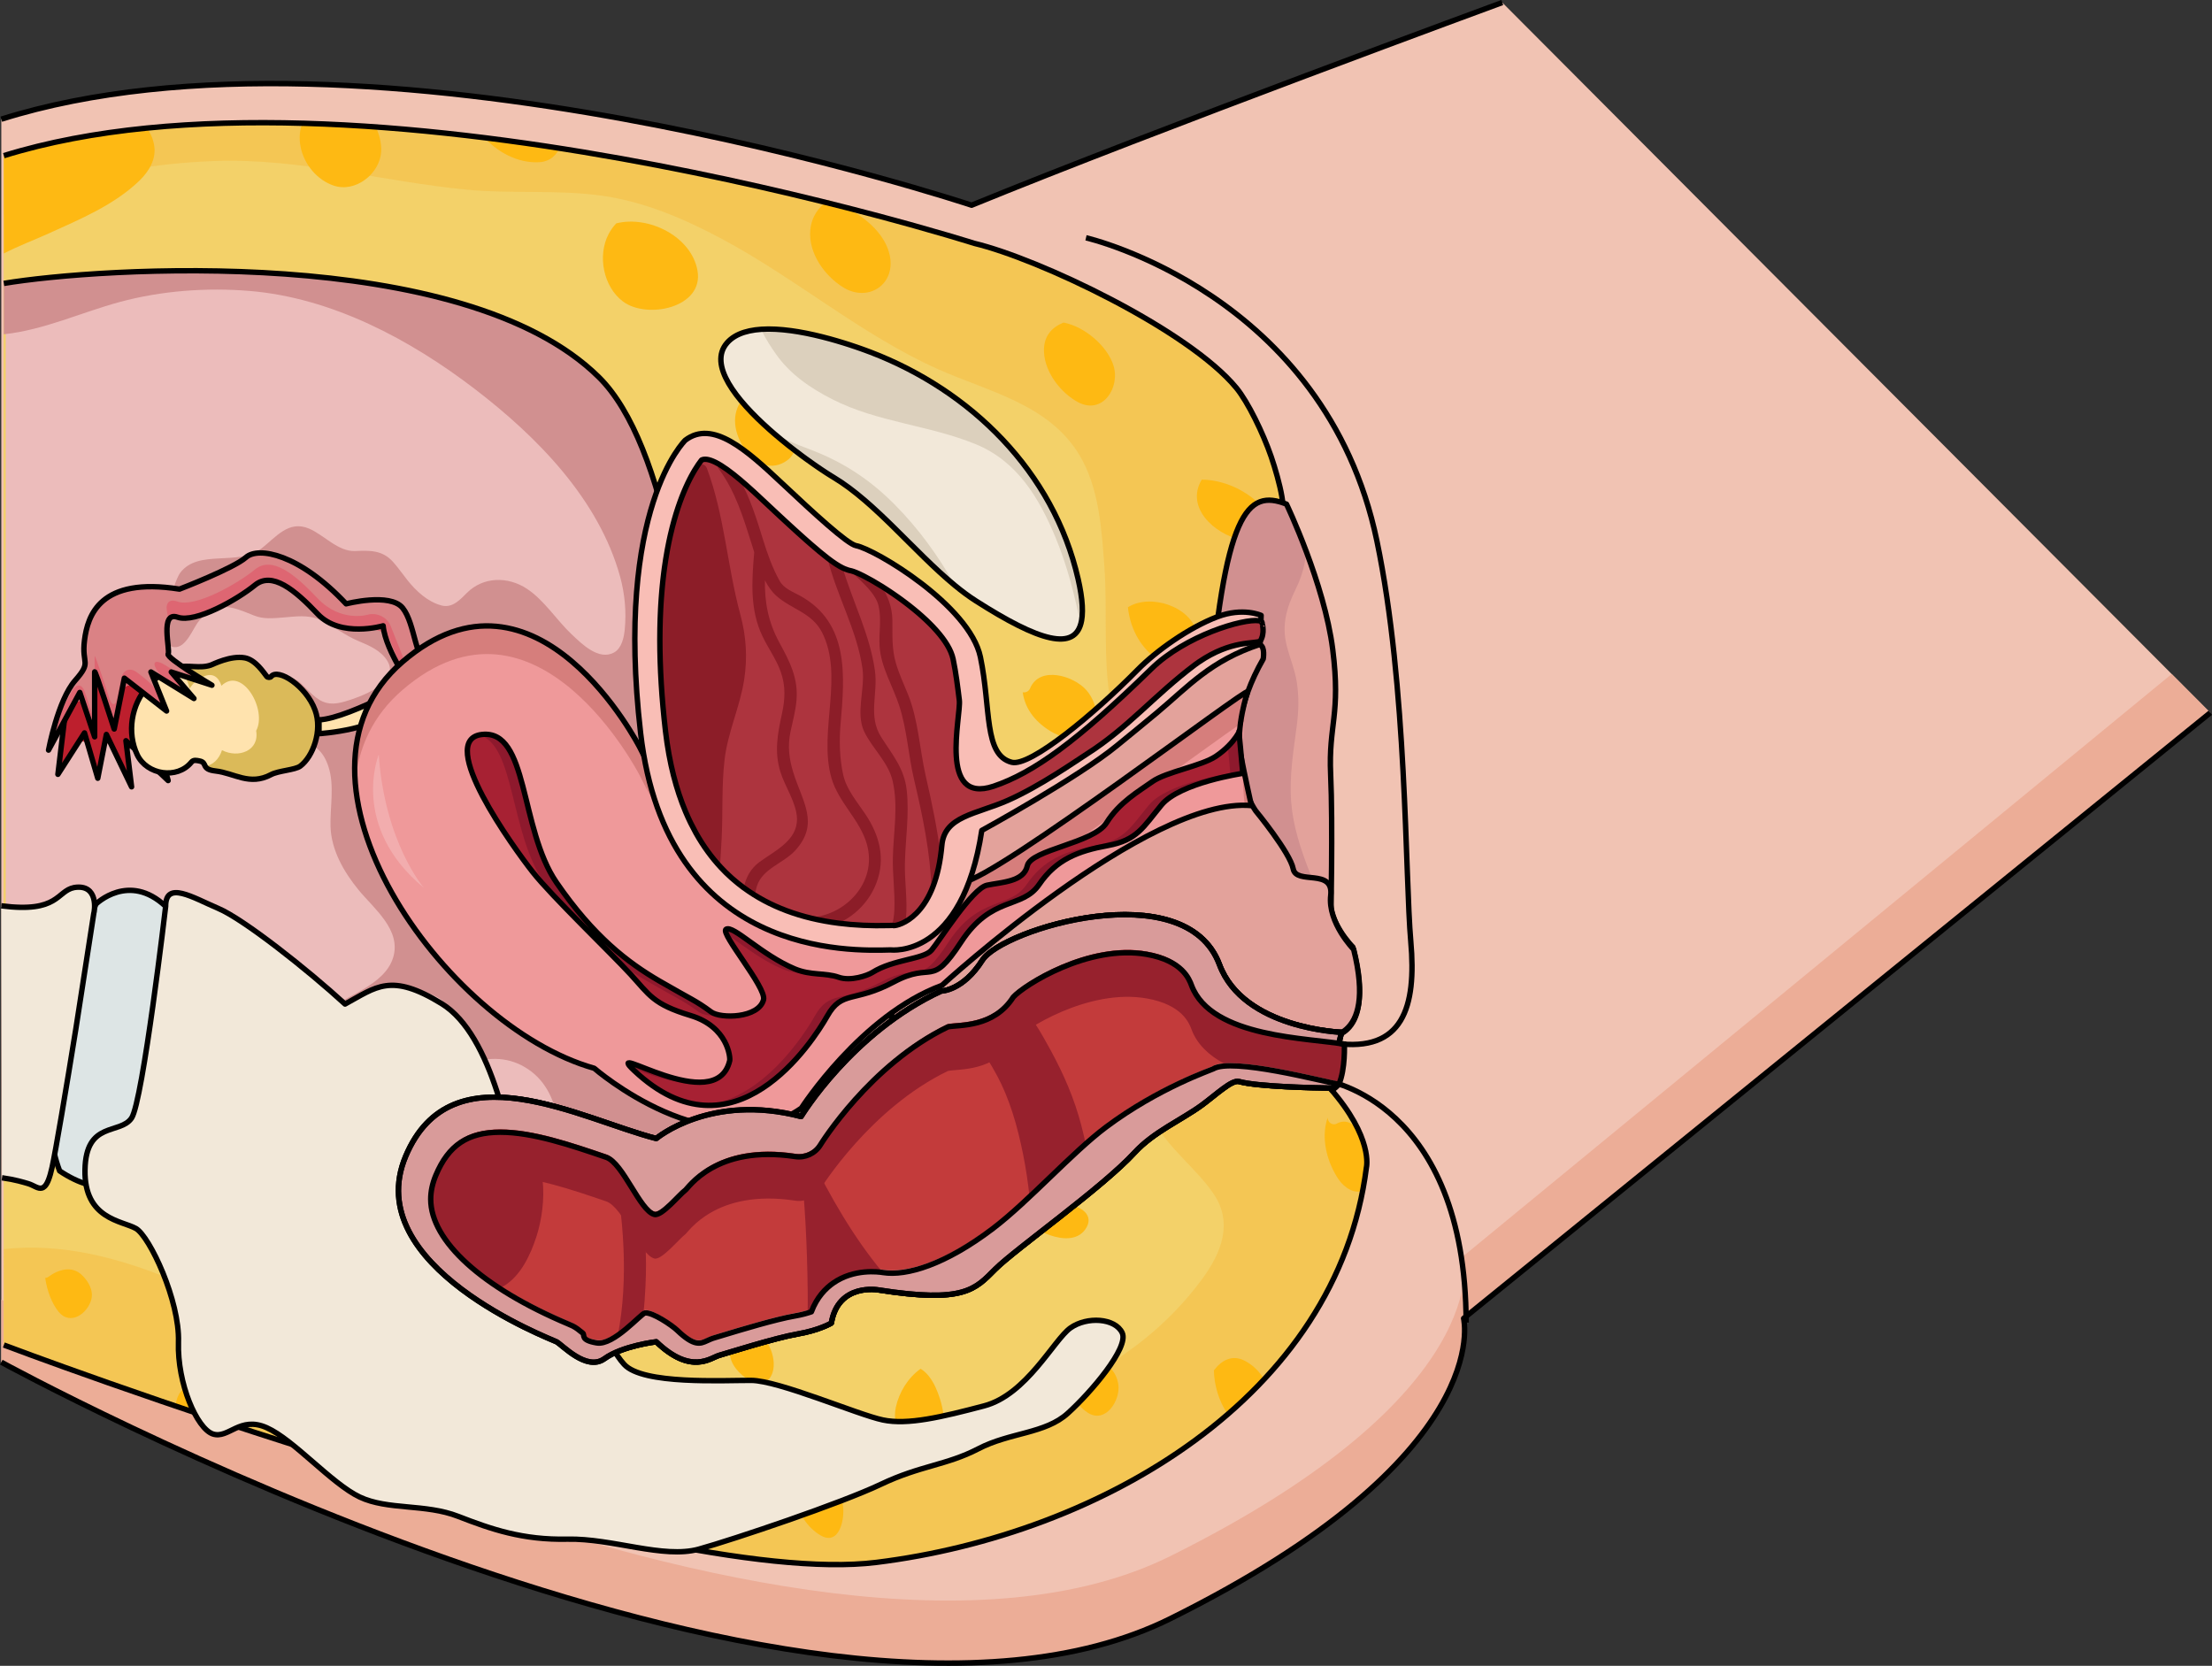<?xml version="1.0" encoding="utf-8"?>
<!-- Generator: Adobe Illustrator 22.0.0, SVG Export Plug-In . SVG Version: 6.00 Build 0)  -->
<svg version="1.1" id="Layer_1" xmlns="http://www.w3.org/2000/svg" xmlns:xlink="http://www.w3.org/1999/xlink" x="0px" y="0px"
	 width="408.757px" height="307.843px" viewBox="0 0 408.757 307.843" enable-background="new 0 0 408.757 307.843"
	 xml:space="preserve">
<rect x="0" y="0" width="408.757" height="307.843" fill="#333333" stroke="none"/>
<g>
	<g>
		<g>
			<path fill="#F1C3B3" d="M0.24,251.733c0,0,148.077,81.153,216.036,47.388c60.482-30.049,54.185-55.479,54.185-55.479
				l137.98-111.929L277.605,0.469c0,0-64.161,23.587-98.061,37.453c0,0-111.667-37.187-179.303-15.897V251.733z"/>
			<path fill="#ECAD97" d="M0.24,251.733l0-11.557c0,0,148.077,81.15,216.036,47.388c60.482-30.048,54.185-55.48,54.185-55.48
				L401.31,124.56l7.132,7.154l-137.98,111.929c0,0,6.298,25.43-54.185,55.479C148.317,332.886,0.24,251.733,0.24,251.733z"/>
			<path fill="#F3D169" d="M0.709,248.555c0,0,119.623,45.338,161.237,40.175c41.617-5.16,85.161-30.595,90.555-72.984
				c0,0,1.336-5.465-6.756-14.679c0,0-2.873-3.378-5.57-1.352c-2.699,2.027-11.561-1.659-13.489,0
				c-1.925,1.659-11.752,5.346-16.568,11.428c-4.819,6.082-7.9,8.476-11.368,10.504c-3.468,2.029-10.598,5.345-15.029,11.058
				c-4.433,5.713-15.799,5.346-22.35,3.319c-6.551-2.027-6.938,4.423-7.514,6.082c-0.579,1.659-10.982,2.212-15.03,3.686
				c-4.044,1.472-6.935,2.766-10.21,2.766c-3.275-0.001-5.01-4.425-9.633-3.134c-4.624,1.289-7.708,5.343-11.56,2.025
				c-3.854-3.317-30.635-11.426-32.176-27.094c-1.541-15.665,18.111-20.271,33.717-13.637c15.607,6.635,12.715,4.424,13.872,3.502
				c1.157-0.92,4.239-4.424,24.854-3.132c0,0,11.368-17.325,26.204-22.854c0,0,4.622-0.369,6.549-4.055
				c1.927-3.687,11.755-10.691,32.177-7.74c0,0,8.285,0,11.946,7.185c3.479,6.835,14.793,12,20.041,12.022
				c0.273,0,0.53-0.014,0.768-0.041c0,0,9.056,0.739,4.625-16.585c0,0-4.819-4.794-4.24-9.77c0.577-4.977-6.358-1.842-6.937-4.791
				c-0.577-2.95-6.934-10.506-6.934-10.506s-8.094-11.763,1.541-28.182c0,0,0.386-2.228-0.577-2.596
				c-0.965-0.369-7.325-0.369-17.343,10.135c-10.019,10.508-28.9,20.641-32.56,23.039c-3.66,2.398-3.853,11.242-4.433,11.426
				c-0.577,0.186-11.559,10.323-11.559,10.323s-40.074-1.291-41.808-29.306c-1.735-28.014-8.092-38.888-4.816-46.812
				c3.273-7.926,6.357-17.324,13.871-13.455c7.516,3.871,18.69,17.326,25.625,19.721c6.936,2.396,20.231,11.795,21.387,20.457
				c1.157,8.662,1.481,17.416,5.78,17.14c8.67-0.553,25.627-20.827,31.019-23.406c5.397-2.58,14.451-0.552,15.03-4.607
				c0.579-4.055-4.432-5.346-3.276-10.321c1.156-4.976,2.504-3.501,1.348-7.003c-1.156-3.502,2.891-2.95,5.011-1.659
				c2.118,1.29,0.294-6.013-1.22-10.435c-1.517-4.421-4.328-10.163-6.44-12.725c-8.895-10.787-36.593-23.892-48.41-26.709
				c0,0-114.274-36.387-179.349-16.213"/>
			<g>
				<path fill="#F3D169" d="M0.709,248.555c0,0,119.623,45.338,161.237,40.175c41.617-5.16,85.161-30.595,90.555-72.984
					c0,0,1.336-5.465-6.756-14.679c0,0-2.873-3.378-5.57-1.352c-2.699,2.027-11.561-1.659-13.489,0
					c-1.925,1.659-11.752,5.346-16.568,11.428c-4.819,6.082-7.9,8.476-11.368,10.504c-3.468,2.029-10.598,5.345-15.029,11.058
					c-4.433,5.713-15.799,5.346-22.35,3.319c-6.551-2.027-6.938,4.423-7.514,6.082c-0.579,1.659-10.982,2.212-15.03,3.686
					c-4.044,1.472-6.935,2.766-10.21,2.766c-3.275-0.001-5.01-4.425-9.633-3.134c-4.624,1.289-7.708,5.343-11.56,2.025
					c-3.854-3.317-30.635-11.426-32.176-27.094c-1.541-15.665,18.111-20.271,33.717-13.637c15.607,6.635,12.715,4.424,13.872,3.502
					c1.157-0.92,4.239-4.424,24.854-3.132c0,0,11.368-17.325,26.204-22.854c0,0,4.622-0.369,6.549-4.055
					c1.927-3.687,11.755-10.691,32.177-7.74c0,0,8.285,0,11.946,7.185c3.479,6.835,14.793,12,20.041,12.022
					c0.273,0,0.53-0.014,0.768-0.041c0,0,9.056,0.739,4.625-16.585c0,0-4.819-4.794-4.24-9.77c0.577-4.977-6.358-1.842-6.937-4.791
					c-0.577-2.95-6.934-10.506-6.934-10.506s-8.094-11.763,1.541-28.182c0,0,0.386-2.228-0.577-2.596
					c-0.965-0.369-7.325-0.369-17.343,10.135c-10.019,10.508-28.9,20.641-32.56,23.039c-3.66,2.398-3.853,11.242-4.433,11.426
					c-0.577,0.186-11.559,10.323-11.559,10.323s-40.074-1.291-41.808-29.306c-1.735-28.014-8.092-38.888-4.816-46.812
					c3.273-7.926,6.357-17.324,13.871-13.455c7.516,3.871,18.69,17.326,25.625,19.721c6.936,2.396,20.231,11.795,21.387,20.457
					c1.157,8.662,1.481,17.416,5.78,17.14c8.67-0.553,25.627-20.827,31.019-23.406c5.397-2.58,14.451-0.552,15.03-4.607
					c0.579-4.055-4.432-5.346-3.276-10.321c1.156-4.976,2.504-3.501,1.348-7.003c-1.156-3.502,2.891-2.95,5.011-1.659
					c2.118,1.29,0.294-6.013-1.22-10.435c-1.517-4.421-4.328-10.163-6.44-12.725c-8.895-10.787-36.593-23.892-48.41-26.709
					c0,0-114.274-36.387-179.349-16.213"/>
				<path opacity="0.2" fill="#FD9B00" d="M204.076,104.665c-0.492-6.806-0.974-14.461-4.554-20.48
					c-5.664-9.526-16.846-11.772-26.266-15.999c-14.191-6.37-26.156-16.714-39.836-24.02c-6.935-3.706-14.274-6.871-22.107-7.987
					c-8.242-1.171-16.634-0.325-24.912-1.113c-15.548-1.472-31.01-5.88-46.704-5.306c-10.803,0.394-21.808,2.117-31.842,6.266
					C5.401,37.04,2.973,38.26,0.709,39.71l0-10.944C65.784,8.592,180.058,44.979,180.058,44.979
					c11.817,2.817,39.515,15.922,48.41,26.709c2.112,2.562,4.923,8.304,6.44,12.725c1.515,4.422,3.339,11.725,1.22,10.435
					c-2.12-1.291-6.167-1.844-5.011,1.659c1.156,3.502-0.192,2.027-1.348,7.003c-1.156,4.975,3.855,6.266,3.276,10.321
					c-0.579,4.055-9.633,2.027-15.03,4.607c-2.478,1.185-7.402,6.109-12.837,11.138
					C203.808,121.442,204.669,112.861,204.076,104.665z"/>
				<path opacity="0.2" fill="#FD9B00" d="M0.709,248.555l0.001-17.723c21.377-2.322,41.587,10.857,60.221,19.764
					c19.845,9.488,40.752,16.812,62.609,19.825c14.946,2.063,30.649,2.069,45.264-2.064c6.739-1.908,13.221-4.74,19.598-7.608
					c6.68-3.002,13.316-6.287,19.336-10.484c5.585-3.892,10.34-8.393,14.386-13.874c3.531-4.783,5.811-10.364,2.135-15.769
					c-3.131-4.606-7.905-8.043-10.712-12.875c5.037-4.092,11.602-6.711,13.14-8.034c1.928-1.659,10.79,2.027,13.489,0
					c2.697-2.026,5.57,1.352,5.57,1.352c8.092,9.215,6.756,14.679,6.756,14.679c-5.394,42.389-48.938,67.824-90.555,72.984
					C120.331,293.893,0.709,248.555,0.709,248.555z"/>
				<path fill="#FEB913" d="M28.484,26.831c0.443,2.559-0.949,4.841-2.73,6.563c-4.65,4.497-11.011,7.144-16.823,9.775
					c-2.603,1.178-5.523,2.275-8.223,3.668l0.001-18.071c8.137-2.521,17.043-4.176,26.398-5.138
					C27.789,24.532,28.274,25.61,28.484,26.831z"/>
				<path fill="#FEB913" d="M70.433,28.065c-0.247,4.023-4.712,7.578-8.733,6.246c-3.102-1.028-5.514-3.948-6.146-7.141
					c-0.334-1.677-0.177-3.199,0.365-4.538c4.455,0.102,8.934,0.311,13.41,0.605C70.1,24.791,70.532,26.452,70.433,28.065z"/>
				<path fill="#FEB913" d="M99.616,29.977c-3.92,0.218-7.836-1.881-10.411-4.899c4.846,0.57,9.634,1.219,14.332,1.922
					C102.924,28.653,101.67,29.862,99.616,29.977z"/>
				<path fill="#FEB913" d="M112.453,43.279c0.408-0.782,0.887-1.44,1.417-1.997c5.958-1.519,13.882,2.389,15.018,8.711
					c1.237,6.876-9.351,9.078-13.798,5.701C111.494,52.967,110.376,47.259,112.453,43.279z"/>
				<path fill="#FEB913" d="M164.347,46.874c1.403,5.646-3.882,9.085-8.506,6.244c-3.475-2.134-6.505-6.375-6.104-10.626
					c0.235-2.464,1.52-4.227,3.321-5.495C158.156,38.635,163.223,42.348,164.347,46.874z"/>
				<path fill="#FEB913" d="M222.073,88.637c2.589-0.014,5.416,0.926,7.289,2.008c1.358,0.783,2.924,1.849,3.888,3.234
					c-1.574-0.148-2.846,0.466-2.133,2.628c0.688,2.084,0.487,2.406-0.029,3.372c-0.516,0.068-1.069,0.05-1.639-0.078
					C224.215,98.64,219.039,93.682,222.073,88.637z"/>
				<path fill="#FEB913" d="M208.427,112.219c4.096-2.586,11.636-0.209,12.786,4.836c0.029,0.123,0.05,0.242,0.069,0.363
					c-1.162,0.229-2.275,0.547-3.266,1.019c-1.058,0.508-2.57,1.703-4.372,3.292C210.471,119.307,208.811,115.86,208.427,112.219z"
					/>
				<path fill="#FEB913" d="M190.344,127.213c1.797-4.272,8.134-2.32,10.445,0.366c0.967,1.124,1.733,2.769,1.795,4.363
					c-1.728,1.547-3.473,3.047-5.182,4.395c-1.182-0.157-2.362-0.634-3.366-1.262c-2.978-1.859-4.646-4.29-5.046-7.137
					C189.505,128.017,190.093,127.813,190.344,127.213z"/>
				<path fill="#FEB913" d="M226.899,261.346c-1.662-2.322-2.535-5.41-2.583-8.08c0.001-0.01,0.001-0.017,0.001-0.026
					c1.378-1.831,3.383-3.025,5.797-1.723c1.432,0.772,2.668,1.964,3.477,3.391C231.488,257.159,229.255,259.306,226.899,261.346z"
					/>
				<path fill="#FEB913" d="M252.501,215.747c-0.182,1.431-0.42,2.838-0.688,4.23c-1.41,0.773-3.422-0.47-4.494-2.08
					c-1.945-2.92-3.074-6.88-2.264-10.37c0.08-0.342,0.177-0.665,0.285-0.977c-0.016,0.755,0.804,1.553,1.695,1.082
					c1.754-0.925,3.185,0.039,4.23,1.728C253.055,213.462,252.501,215.747,252.501,215.747z"/>
				<path fill="#FEB913" d="M146.969,276.859c-0.559-3.126,0.726-5.51,3.098-7.089c2.996,1.746,5.259,5.342,5.711,8.506
					c0.352,2.463-0.673,7.498-4.174,5.445C149.204,282.314,147.457,279.579,146.969,276.859z"/>
				<path fill="#FEB913" d="M142.754,253.668c-0.677,2.061-2.515,2.371-4.302,1.371c-1.779-0.998-3.555-2.925-3.608-5.086
					c-0.023-0.947,0.25-1.75,0.702-2.442c0.066-0.048,0.131-0.11,0.191-0.183c0.187-0.233,0.377-0.425,0.568-0.602
					c0.78-0.289,1.59-0.593,2.461-0.912C141.51,246.163,143.719,250.729,142.754,253.668z"/>
				<path fill="#FEB913" d="M62.304,222.434c0.019-1.461,0.673-2.515,1.643-3.29c3.016,1.165,5.879,5.085,6.309,7.514
					c0.561,3.164-1.648,3.903-3.945,2.303C64.305,227.562,62.271,225.008,62.304,222.434z"/>
				<path fill="#FEB913" d="M44.079,242.866c-0.625-2.563,0.774-4.514,2.674-5.94c3.051,0.9,6.443,4.093,6.451,7.133
					c0.005,2.596-2.072,4.305-4.571,3.462C46.571,246.825,44.608,245.036,44.079,242.866z"/>
				<path fill="#FEB913" d="M44.535,259.601c0.668,1.469,1.02,3.04,1.121,4.64c-4.801-1.569-9.377-3.096-13.644-4.548
					c0.271-0.111,0.493-0.341,0.575-0.729C33.786,253.391,42.627,255.403,44.535,259.601z"/>
				<path fill="#FEB913" d="M16.866,240.168c-0.735,2.663-3.928,4.842-6.037,2.246c-1.249-1.539-2.125-3.837-2.478-6.254
					c0.191,0.002,0.399-0.06,0.608-0.214c1.791-1.331,4.291-2.094,6.144-0.351C16.286,236.71,17.339,238.458,16.866,240.168z"/>
				<path fill="#FEB913" d="M4.307,208.379c-0.694,1.483-1.88,3.611-3.598,4.229l0-14.447c0.325,0.307,0.805,0.457,1.315,0.224
					C7.652,195.806,5.395,206.059,4.307,208.379z"/>
				<path fill="#FEB913" d="M11.717,165.948c3.717,0.701,6.508,6.01,6.805,9.496c0.23,2.712-0.367,5.545-3.068,6.791
					c-1.623,0.748-3.547,1.097-5.07-0.07C5.643,178.528,6.854,169.086,11.717,165.948z"/>
				<path fill="#FEB913" d="M34.01,225.686c2.428-0.164,4.408,1.914,2.648,4.225c-0.649,0.849-1.548,1.336-2.398,0.439
					C32.85,228.864,33.051,227.094,34.01,225.686z"/>
				<path fill="#FEB913" d="M20.437,199.018c0.195-1.556,0.727-2.824,1.493-3.852c0.219,0.393,0.645,0.642,1.204,0.442
					c5.974-2.115,10.677,5.854,10.544,10.979c-0.128,4.919-5.6,6.555-9.065,3.438C21.641,207.351,19.944,203.013,20.437,199.018z"/>
				<path fill="#FEB913" d="M77.053,262.516c-1.463-0.488-2.369-2.168-2.172-3.67c0.312-2.382,3.211-2.974,5.164-3.099
					c0.42-0.026,0.717-0.243,0.891-0.525c0.561,1.132,0.807,2.398,0.57,3.49C81.13,260.439,79.204,263.237,77.053,262.516z"/>
				<path fill="#FEB913" d="M105.244,269.684c2.09,4.029,1.365,9.859-4.189,9.82c-4.125-0.031-8.523-2.387-10.914-5.753
					c-2.613-3.685-2.619-7.583-0.689-11.207c0.285,0.132,0.629,0.155,0.983-0.017C95.885,259.88,102.792,264.951,105.244,269.684z"
					/>
				<path fill="#FEB913" d="M165.542,260.049c0.63-2.845,2.269-5.448,4.57-7.1c1.113,0.627,2.082,1.927,2.781,3.449
					c1.117,2.431,2.605,7.406,0.232,9.61c-1.515,1.406-4.343,0.895-5.869-0.264C165.527,264.428,165.09,262.091,165.542,260.049z"/>
				<path fill="#FEB913" d="M196.955,253.454c0.211-0.032,0.424-0.138,0.612-0.348c2.958-3.284,8.437-1.846,9.092,2.754
					c0.418,2.933-2.378,7.313-5.643,5.211C198.551,259.487,197.11,256.345,196.955,253.454z"/>
				<path fill="#FEB913" d="M200.499,227.257c-1.511,2.037-4.277,1.762-6.418,1.023c-1.15-0.396-2.431-0.964-3.698-1.668
					c2.406-1.668,4.801-2.978,6.687-4.019C199.621,222.763,202.485,224.571,200.499,227.257z"/>
				<path fill="#FEB913" d="M136.753,74.426c3.527,0.657,7.041,2.768,8.997,5.269c1.782,2.275,1.5,4.709-1.314,5.975
					c-1.438,0.649-3.039,0.498-4.368-0.348c-2.714-1.728-4.765-5.56-4.124-8.828C136.102,75.688,136.387,75.013,136.753,74.426z"/>
				<path fill="#FEB913" d="M192.921,65.09c-0.144-2.957,1.438-4.603,3.611-5.484c4.02,0.773,8.09,4.418,9.208,7.873
					c1.342,4.146-2.005,9.278-6.543,6.834C196.002,72.591,193.104,68.825,192.921,65.09z"/>
			</g>
			<path fill="#ECBCBB" d="M1.061,174.253c0,0,18.082,5.537,23.861,14.205c5.778,8.668,45.508,36.338,55.022,44.672l50.725-21
				c0,0,5.49-117.574-19.646-142.422C85.885,44.858,18.229,49.481,1.061,52.372L1.061,174.253z"/>
			<path fill="#D19090" d="M102.047,219.599c2.048-6.912,2.399-17.395-4.454-22.01c-6.88-4.633-15.186-0.062-19.724,5.627
				c-3.636,4.56-6.707,10.391-7.644,16.367c-1.034-4.232-0.375-8.947,2.148-12.531c2.363-3.359,5.736-5.769,8.28-8.963
				c3.191-4.006,5.506-11.975-0.935-14.306c-5.413-1.959-12.235,0.565-16.096,4.546c-5.582,5.76-7.821,13.584-10.549,20.956
				c-1.222-3.668-0.568-7.918,0.59-11.523c1.166-3.634,2.886-7.974,5.941-10.475c3.861-3.167,11.486-5.071,13.06-10.381
				c1.513-5.1-3.592-9.004-6.42-12.465c-2.697-3.301-5.053-7.369-5.168-11.75c-0.093-3.586,0.76-7.514-0.378-11.002
				c-1.772-5.433-5.911-4.866-10.743-4.668c-2.384,0.095-15.038,2.007-13.771-2.001c0.832-2.641,2.351-5.159,3.977-7.389
				c2.072-2.844,4.861-2.774,8.101-2.768c2.152,0.002,5.46-0.313,7.182,1.266c0.984,0.9,1.864,1.936,2.922,2.754
				c1.772,1.363,3.313,1.353,5.407,0.747c2.543-0.735,10.283-3.411,7.807-7.49c-1.168-1.925-3.338-2.841-5.338-3.674
				c-2.584-1.079-4.649-2.821-7.179-3.946c-2.195-0.979-4.506-0.576-6.817-0.4c-1.794,0.137-3.495,0.327-5.215-0.34
				c-1.382-0.537-2.711-1.142-4.167-1.46c-2.429-0.535-4.517,0.565-6.053,2.374c-1.185,1.396-2.369,5.088-4.62,4.897
				c-3.764-0.321-0.115-12.125,1.097-13.726c3.388-4.473,10.699-1.13,15.041-4.52c2.723-2.129,5.002-5.248,8.771-3.664
				c2.721,1.144,5.385,4.287,8.529,4.15c2.707-0.12,5.016-0.195,6.988,1.993c0.954,1.06,1.754,2.232,2.639,3.345
				c1.627,2.048,3.763,4.058,6.365,4.729c1.998,0.515,3.425-1.104,4.681-2.354c2.998-2.976,7.547-3.072,11.084-0.727
				c3.19,2.112,5.484,5.794,8.252,8.409c1.878,1.775,5.044,4.936,7.871,3.332c1.381-0.783,1.795-2.781,1.938-4.203
				c0.324-3.25,0.015-6.622-0.852-9.775c-3.933-14.306-15.336-25.865-26.815-34.661c-11.972-9.172-26.413-16.892-41.69-18.154
				c-7.916-0.652-16.255-0.039-23.937,2.037c-7.068,1.91-14.099,5.204-21.447,5.971l-0.001-9.4
				c17.168-2.891,84.825-7.513,109.962,17.337c25.138,24.847,19.648,142.421,19.648,142.421l-30.192,12.499
				C100.901,222.99,101.544,221.297,102.047,219.599z"/>
			<path fill="none" stroke="#000000" stroke-linejoin="round" stroke-miterlimit="10" d="M229.086,135.583
				c0.217-4.095,1.399-8.789,4.345-13.811c0,0,0.386-2.228-0.577-2.596c-0.965-0.369-7.325-0.369-17.343,10.135
				c-10.019,10.508-29.261,20.309-32.896,22.739c-8.355,5.588-3.518,11.542-4.098,11.725c-0.577,0.186-11.559,10.323-11.559,10.323
				s-40.074-1.291-41.808-29.306c-1.735-28.014-8.092-38.888-4.816-46.812c3.273-7.926,6.357-17.324,13.871-13.455
				c7.516,3.871,18.69,17.326,25.625,19.721c6.936,2.396,20.231,11.795,21.387,20.457c1.157,8.662,1.481,17.416,5.78,17.14
				c8.67-0.553,25.627-20.827,31.019-23.406c5.397-2.58,14.451-0.552,15.03-4.607c0.579-4.055-4.432-5.346-3.276-10.321
				c1.156-4.976,2.504-3.501,1.348-7.003c-1.156-3.502,2.891-2.95,5.011-1.659c2.118,1.29,0.294-6.013-1.22-10.435
				c-1.517-4.421-4.328-10.163-6.44-12.725c-8.895-10.787-36.593-23.892-48.41-26.709c0,0-114.274-36.387-179.349-16.213"/>
			<path fill="none" stroke="#000000" stroke-linejoin="round" stroke-miterlimit="10" d="M0.709,248.555
				c0,0,119.623,45.338,161.237,40.175c41.617-5.16,85.161-30.595,90.555-72.984c0,0,1.336-5.465-6.756-14.679
				c0,0-2.873-3.378-5.57-1.352c-2.699,2.027-11.561-1.659-13.489,0c-1.925,1.659-11.752,5.346-16.568,11.428
				c-4.819,6.082-7.9,8.476-11.368,10.504c-3.468,2.029-10.598,5.345-15.029,11.058c-4.433,5.713-15.799,5.346-22.35,3.319
				c-6.551-2.027-6.938,4.423-7.514,6.082c-0.579,1.659-10.982,2.212-15.03,3.686c-4.044,1.472-6.935,2.766-10.21,2.766
				c-3.275-0.001-5.01-4.425-9.633-3.134c-4.624,1.289-7.708,5.343-11.56,2.025c-3.854-3.317-30.635-11.426-32.176-27.094
				c-1.541-15.665,18.111-20.271,33.717-13.637c15.607,6.635,12.715,4.424,13.872,3.502c1.157-0.92,4.239-4.424,24.854-3.132
				c0,0,11.368-17.325,26.204-22.854c0,0,4.622-0.369,6.549-4.055c1.927-3.687,11.755-10.691,32.177-7.74c0,0,8.285,0,11.946,7.185
				c3.479,6.835,14.793,12,20.041,12.022c0.273,0,0.53-0.014,0.768-0.041c0,0,9.056,0.739,4.625-16.585c0,0-4.819-4.794-4.24-9.77
				c0.577-4.977-6.358-1.842-6.937-4.791c-0.577-2.95-5.778-9.35-5.778-9.35s-2.297-2.784-3.386-8.195"/>
			<path fill="none" stroke="#000000" stroke-linejoin="round" stroke-miterlimit="10" d="M0.24,251.733
				c0,0,148.077,81.153,216.036,47.388c60.482-30.049,54.185-55.479,54.185-55.479l137.98-111.929"/>
			<path fill="none" stroke="#000000" stroke-linejoin="round" stroke-miterlimit="10" d="M277.605,0.469
				c0,0-64.161,23.587-98.061,37.453c0,0-111.667-37.187-179.303-15.897"/>
			<g>
				<g>
					<path fill="#BD1F2D" d="M14.109,128.742c-1.077,1.25-2.12,3.613-2.316,5.251l-0.734,6.126
						c-0.196,1.638,0.372,1.842,1.262,0.453l1.673-2.608c0.891-1.389,1.999-1.23,2.463,0.354l0.768,2.622
						c0.464,1.583,1.104,1.554,1.422-0.065l0.433-2.204c0.318-1.619,1.164-1.727,1.879-0.24l2.054,4.273
						c0.715,1.487,1.136,1.364,0.936-0.274l-0.314-2.568c-0.2-1.638,0.617-2.051,1.817-0.918l3.438,3.247
						c1.199,1.133,1.819,0.759,1.378-0.83l-1.285-4.622c-0.442-1.59,0.524-2.646,2.147-2.348l1.18,0.217
						c1.623,0.298,2.511-0.734,1.973-2.294l-0.933-2.707c-0.538-1.56-1.784-3.919-2.768-5.243l-0.61-0.82
						c-0.985-1.324-3.14-2.407-4.79-2.407h-1.513c-1.65,0-3.882,1.022-4.959,2.272L14.109,128.742z"/>
				</g>
				<polygon fill="none" stroke="#000000" stroke-linejoin="round" stroke-miterlimit="10" points="12.151,131.014 10.702,143.097 
					15.614,135.438 18.068,143.818 19.659,135.727 24.313,145.407 23.271,136.884 31.071,144.251 28.179,133.848 35.26,135.149 
					32.371,126.77 28.181,121.135 20.668,121.135 				"/>
				<g>
					<g>
						<path fill="#FFE3AE" stroke="#000000" stroke-linejoin="round" stroke-miterlimit="10" d="M79.592,124.185
							c0,0-14.862,8.6-20.64,8.843l0,2.555c0,0,11.771-0.68,14.841-5.541L79.592,124.185z"/>
						<path fill="#FFE3AE" d="M58.229,131.249c1.376,3.758-0.383,8.563-2.744,10.332c-0.958,0.717-4.007,0.828-5.408,1.572
							c-3.981,2.11-6.773-0.288-10.236-0.674c-2.795-0.312-1.395-1.551-2.991-1.856c-0.492-0.095-1.09-0.261-1.478,0.221
							c-2.617,3.244-8.25,2.356-10.011-1.358c-1.934-4.074-1.131-9.279,1.937-12.644c1.442-1.582,3.221-2.975,5.338-3.512
							c2.115-0.539,4.26,0.296,6.326-0.422c0.383-0.133,3.635-1.812,6.267-1.34c2.02,0.365,3.511,2.768,4.071,3.444
							c0.184,0.222,0.633,0.23,0.816,0C51.36,123.436,56.577,126.725,58.229,131.249z"/>
						<path fill="#DBBA59" d="M37.921,141.592c1.369-0.172,2.576-1.293,3.098-2.959c3.009,1.553,6.958,0.119,6.317-3.591
							c2.088-3.853-2.576-12.017-6.412-8.317c-0.487-1.47-1.496-2.535-3.393-1.674c-1.035,0.472-1.864,1.243-2.508,2.174
							c-0.377-1.725-1.158-3.187-2.82-3.761c0.144-0.045,0.285-0.096,0.432-0.133c2.115-0.539,4.26,0.296,6.326-0.422
							c0.383-0.133,3.635-1.812,6.267-1.34c2.02,0.365,3.511,2.768,4.071,3.444c0.184,0.222,0.633,0.23,0.816,0
							c1.245-1.576,6.461,1.712,8.113,6.236c1.376,3.758-0.383,8.563-2.744,10.332c-0.958,0.717-4.007,0.828-5.408,1.572
							c-3.981,2.11-6.773-0.288-10.236-0.674C38.494,142.329,38.124,141.965,37.921,141.592z"/>
					</g>
					<path fill="none" stroke="#000000" stroke-linejoin="round" stroke-miterlimit="10" d="M58.229,131.249
						c1.376,3.758-0.383,8.563-2.744,10.332c-0.958,0.717-4.007,0.828-5.408,1.572c-3.981,2.11-6.773-0.288-10.236-0.674
						c-2.795-0.312-1.395-1.551-2.991-1.856c-0.492-0.095-1.09-0.261-1.478,0.221c-2.617,3.244-8.25,2.356-10.011-1.358
						c-1.934-4.074-1.131-9.279,1.937-12.644c1.442-1.582,3.221-2.975,5.338-3.512c2.115-0.539,4.26,0.296,6.326-0.422
						c0.383-0.133,3.635-1.812,6.267-1.34c2.02,0.365,3.511,2.768,4.071,3.444c0.184,0.222,0.633,0.23,0.816,0
						C51.36,123.436,56.577,126.725,58.229,131.249z"/>
				</g>
				<g>
					<g>
						<path fill="#DA8285" d="M79.573,127.032c-1.569,0.512-3.646-0.162-4.617-1.496c0,0-3.725-5.121-4.157-9.889
							c0,0-7.846,2.311-12.086-2.168c-4.238-4.479-8.43-7.944-11.607-5.345c-3.178,2.602-10.979,7.08-14.3,5.924
							c-3.323-1.157-1.301,6.068-1.736,6.791c-0.434,0.721,5.511,4.247,5.511,4.247c1.419,0.842,1.296,1.113-0.273,0.603
							l-1.806-0.587c-1.569-0.51-1.975,0.098-0.903,1.352l0.289,0.338c1.073,1.254,0.801,1.571-0.604,0.706l-2.838-1.749
							c-1.405-0.866-2.052-0.321-1.438,1.211l0.657,1.64c0.614,1.532,0.05,1.956-1.252,0.943l-3.065-2.385
							c-1.302-1.013-2.633-0.518-2.956,1.1l-0.702,3.508c-0.324,1.618-1.001,1.656-1.506,0.086c0,0-2.694-8.382-2.694-7.675
							c-0.001,0.709,0,8.977,0,8.977c0,1.65-0.428,1.72-0.952,0.155l-0.84-2.51c-0.524-1.565-1.596-1.658-2.382-0.208l-2.919,5.381
							c-0.787,1.45-1.181,1.31-0.877-0.311c0,0,1.181-6.296,4.359-9.91c3.178-3.611,1.157-2.897,1.734-7.443
							c0.579-4.548,2.813-11.788,17.55-9.448c0,0,10.026-3.854,12.295-5.876c2.271-2.023,9.834-0.649,18.501,8.597
							c0,0,8.117-2.127,10.447,0.762c2.33,2.891,2.324,9.929,5.186,11.835C82.451,126.093,79.573,127.032,79.573,127.032z"/>
					</g>
					<g>
						<g>
							<g>
								<path fill="#DE6672" d="M15.525,120.569c-0.034-0.549-0.029-1.225,0.073-2.107C15.71,119.312,15.834,119.829,15.525,120.569
									z"/>
							</g>
							<g>
								<path fill="#DE6672" d="M58.713,113.479c-4.238-4.479-8.43-7.944-11.607-5.345c-3.178,2.602-10.979,7.08-14.3,5.924
									c-1.171-0.406-1.171-0.406-1.171-0.406c-0.381,0.908-0.761,0.302-0.846-1.346c0,0-0.097-1.874,2.017-1.137
									c3.322,1.154,11.123-3.323,14.302-5.924c3.176-2.599,7.368,0.867,11.607,5.345c4.24,4.48,9.208,3.015,9.208,3.015
									c1.583-0.467,3.463,0.368,4.178,1.855l2.857,7.187c0.971,1.334,1.929,2.514,2.131,2.622
									c0.201,0.108,2.219-1.304,2.366-1.174c0,0,0,0,0.139,0.09c2.859,1.909-0.019,2.847-0.019,2.847
									c-1.569,0.512-3.646-0.162-4.617-1.496l-2.857-7.185c-0.715-1.487-2.595-2.322-4.178-1.856
									C67.921,116.494,62.953,117.958,58.713,113.479z"/>
							</g>
							<g>
								<path fill="#DE6672" d="M37.036,125.365c1.169,0.694,1.205,0.962,0.081,0.597c-1.124-0.365-2.608-1.324-3.297-2.129
									C33.131,123.027,35.867,124.671,37.036,125.365z"/>
							</g>
							<g>
								<path fill="#DE6672" d="M17.49,124.184c-0.001-1.517-0.001-2.677,0.001-2.889c0-0.707,2.693,7.675,2.693,7.675
									c0.505,1.571,1.183,1.532,1.506-0.085l0.702-3.507c0.324-1.618,1.654-2.113,2.957-1.1l1.383,1.076
									c1.302,1.013,2.746,2.786,3.209,3.941s-0.224,1.27-1.527,0.256l-3.065-2.385c-1.302-1.013-2.633-0.518-2.956,1.1
									l-0.702,3.508c-0.324,1.618-1.001,1.656-1.506,0.086C20.185,131.859,17.49,123.477,17.49,124.184z"/>
							</g>
							<g>
								<path fill="#DE6672" d="M10.397,135.98c-0.787,1.45-1.324,2.074-1.195,1.385c0.13-0.689,1.775-5.343,2.562-6.793
									l1.552-2.862c0.787-1.45,1.859-1.357,2.382,0.208l0.84,2.51c0.524,1.565,0.952,3.495,0.952,4.289
									c0,0.794-0.429,0.164-0.952-1.401l-0.84-2.51c-0.524-1.565-1.596-1.658-2.382-0.208L10.397,135.98z"/>
							</g>
							<g>
								<path fill="#DE6672" d="M28.662,123.215c-0.423-1.055,0.381-1.211,1.785-0.345l0.618,0.381
									c1.405,0.866,2.11,1.43,1.568,1.253c-0.542-0.177-0.108,0.705,0.965,1.958l0.289,0.338c1.073,1.254,0.801,1.571-0.604,0.706
									l-1.299-0.8C30.58,125.842,29.085,124.27,28.662,123.215z"/>
							</g>
						</g>
					</g>
					<path fill="none" stroke="#000000" stroke-linejoin="round" stroke-miterlimit="10" d="M76.721,127.962
						c0,0-5.49-7.547-5.922-12.315c0,0-7.846,2.311-12.086-2.168c-4.238-4.479-8.43-7.944-11.607-5.345
						c-3.178,2.602-10.979,7.08-14.3,5.924c-3.323-1.157-1.301,6.068-1.736,6.791c-0.434,0.721,8.091,5.778,8.091,5.778
						l-7.512-2.442l4.19,4.897l-7.946-4.897l2.889,7.209l-7.801-6.069l-1.878,9.391c0,0-3.612-11.238-3.612-10.531
						c-0.001,0.709,0,11.977,0,11.977l-2.744-8.199l-5.779,10.656c0,0,1.735-9.245,4.912-12.858
						c3.178-3.611,1.157-2.897,1.734-7.443c0.579-4.548,2.813-11.788,17.55-9.448c0,0,10.026-3.854,12.295-5.876
						c2.271-2.023,9.834-0.649,18.501,8.597c0,0,8.117-2.127,10.447,0.762c2.33,2.891,2.324,9.929,5.186,11.835
						C82.451,126.093,76.721,127.962,76.721,127.962z"/>
				</g>
			</g>
			<path fill="#ED9D9D" d="M110.38,197.993c-16.864-4.744-35.497-23.588-41.928-42.438c-4.865-11.597-4.839-24.352,8.636-34.747
				c10.977-8.471,19.697-6.497,27.203,0.452c8.989,6.621,14.514,17.447,14.514,17.447c24.028,48.487,53.276,25.917,59.766,24.902
				c6.486-1.014,52.144-36.836,51.977-35.768l1.282,21.611c-18.973-1.735-57.197,33.227-57.197,33.227
				c-14.917,5.488-26.401,21.576-26.401,21.576C131.666,215.768,110.38,197.993,110.38,197.993z"/>
			<path fill="none" stroke="#000000" stroke-linejoin="round" stroke-miterlimit="10" d="M200.682,43.944
				c0,0,44.149,10.15,53.747,55.974c5.628,26.869,5.198,61.957,6.274,74.092c1.078,12.135-1.474,20.518-13.947,18.783"/>
			<path fill="none" stroke="#000000" stroke-linejoin="round" stroke-miterlimit="10" d="M245.062,199.7
				c0,0,25.769,3.877,25.868,44.713"/>
			<g>
				<g>
					<path fill="#E3A29B" d="M237.733,93.166c-7.205-2.833-11.55,1.079-14.485,38.749c-2.933,37.67,22.67,38.087,22.67,38.087
						s0.399-17.63-0.028-26.884c-0.425-9.253,1.917-10.949,0.383-23.111C244.74,107.844,237.733,93.166,237.733,93.166z"/>
					<path fill="#D19090" d="M241.387,101.916c-0.201,2.331-0.769,4.531-1.907,6.854c-1.722,3.527-2.697,6.68-1.691,10.606
						c0.576,2.257,1.53,4.506,1.869,6.814c0.389,2.624,0.319,5.238-0.019,7.864c-0.615,4.769-1.411,9.347-1.036,14.173
						c0.339,4.373,1.717,8.596,3.295,12.658c1.197,3.078,2.551,6.091,3.867,9.111c-2.099-0.105-25.318-2.11-22.516-38.082
						c2.935-37.67,7.28-41.581,14.485-38.749C237.733,93.166,239.459,96.786,241.387,101.916z"/>
				</g>
				<path fill="none" stroke="#000000" stroke-linejoin="round" stroke-miterlimit="10" d="M237.733,93.166
					c-7.205-2.833-11.55,1.079-14.485,38.749c-2.933,37.67,22.67,38.087,22.67,38.087s0.399-17.63-0.028-26.884
					c-0.425-9.253,1.917-10.949,0.383-23.111C244.74,107.844,237.733,93.166,237.733,93.166z"/>
			</g>
			<path fill="#F3D169" d="M224.567,179.625c-3.661-7.185-11.946-7.185-11.946-7.185c-0.72-0.106-1.425-0.191-2.117-0.273
				c0.561-5.689,1.065-11.386,0.8-17.093c-0.298-6.452-2.549-12.241-4.355-18.251c3.147-2.41,6.119-4.949,8.561-7.512
				c10.018-10.504,16.377-10.504,17.343-10.135c0.963,0.367,0.577,2.596,0.577,2.596c-9.636,16.42-1.541,28.182-1.541,28.182
				s6.357,7.556,6.934,10.506c0.579,2.949,7.514-0.186,6.937,4.791c-0.579,4.976,4.24,9.77,4.24,9.77
				c4.43,17.324-4.625,16.585-4.625,16.585c-0.238,0.028-0.494,0.041-0.768,0.041C239.36,191.625,228.046,186.46,224.567,179.625z"
				/>
			<path fill="#E3A29B" d="M224.717,180.149c-3.66-7.342-11.943-7.342-11.943-7.342c-20.416-3.013-30.239,4.143-32.166,7.906
				c-1.928,3.768-6.55,4.143-6.55,4.143c-3.344,1.273-28.989,26.366-31.891,28.525c0.393-5.271,22.683-33.826,22.164-39.092
				c1.75,0.175,2.793,0.211,2.793,0.211s10.291-10.921,10.867-11.107c0.58-0.188-0.986-7.629,2.674-10.079
				c3.658-2.446,24.982-13.831,35-24.562c10.015-10.731,16.224-9.953,17.189-9.576c0.961,0.375,0.577,2.596,0.577,2.596
				c-9.632,16.774-1.393,28.065-1.393,28.065s6.356,7.72,6.934,10.732c0.577,3.013,7.511-0.187,6.933,4.897
				c-0.579,5.081,4.238,9.976,4.238,9.976c4.43,17.7-5.986,16.194-5.986,16.194c-0.238,0.027,0.867,0.792,0.593,0.792
				C239.503,192.407,228.196,187.128,224.717,180.149z"/>
			<path fill="none" stroke="#000000" stroke-linejoin="round" stroke-miterlimit="10" d="M224.717,180.149
				c-3.66-7.342-11.943-7.342-11.943-7.342c-20.416-3.013-30.239,4.143-32.166,7.906c-1.928,3.768-6.55,4.143-6.55,4.143
				c-3.344,1.273-6.512,3.164-9.414,5.322c0.392-5.272,0.206-10.622-0.313-15.889c1.75,0.175,2.793,0.211,2.793,0.211
				s10.291-10.921,10.867-11.107c0.58-0.188-0.986-7.629,2.674-10.079c3.658-2.446,24.982-13.831,35-24.562
				c10.015-10.731,16.224-9.953,17.189-9.576c0.961,0.375,0.577,2.596,0.577,2.596c-9.632,16.774-1.393,28.065-1.393,28.065
				s6.356,7.72,6.934,10.732c0.577,3.013,7.511-0.187,6.933,4.897c-0.579,5.081,4.238,9.976,4.238,9.976
				c4.43,17.7-5.986,16.194-5.986,16.194c-0.238,0.027,0.867,0.792,0.593,0.792C239.503,192.407,228.196,187.128,224.717,180.149z"
				/>
			<path fill="#ECBCBB" d="M54.258,212.449c3.011-7.519,4.871-16.745,10.955-22.53c2.232-2.123,4.803-3.604,7.853-4.203
				c2.338-0.46,6.358-0.826,7.822,1.638c3.886,6.557-6.01,12.946-9.455,17.204c-4.662,5.76-5.222,14.316-1.317,20.584
				c0.559,0.898,2.168,0.599,2.093-0.568c-0.401-6.418,2.46-13.258,6.184-18.368c3.586-4.917,11.129-11.343,17.541-7.023
				c6.434,4.33,5.904,14.103,3.715,20.536c-0.738,2.163-1.674,4.298-2.828,6.278l-17.23,7.132
				c-4.366-3.824-15.091-11.718-25.983-19.982C53.889,213.016,54.127,212.776,54.258,212.449z"/>
			<path fill="#B3544D" d="M125.946,124.11c0.169,6.173-0.842,12.062-1.406,18.178c-0.032,0.349-0.048,0.697-0.073,1.047
				c-0.658-2.582-1.159-5.342-1.499-8.284c-0.687-5.931-1.036-11.595-1.036-16.835c0.001-5.111,0.331-9.529,0.856-13.325
				C124.459,111.174,125.768,117.589,125.946,124.11z"/>
			<path fill="#B3544D" d="M127.165,139.542c1.783-12.182,0.876-23.788-2.311-35.655c-0.249-0.925-1.275-0.976-1.84-0.502
				c1.393-8.755,3.815-13.941,5.381-16.539c0.01,0.097,0.029,0.196,0.068,0.303c3.146,8.427,3.551,17.328,5.887,25.944
				c1.359,5.015,1.75,9.734,0.365,14.799c-1.145,4.192-2.661,8.152-3.072,12.516c-0.45,4.742-0.211,9.498-0.523,14.244
				c-0.064,0.963-0.135,1.926-0.201,2.889c-1.646-2.228-3.053-4.736-4.223-7.51C126.526,146.577,126.647,143.085,127.165,139.542z"
				/>
			<path fill="none" stroke="#000000" stroke-linejoin="round" stroke-miterlimit="10" d="M247.913,190.765
				c0,0-18.125-0.588-22.572-12.51c-6.294-16.873-40.159-6.546-43.792-0.831c-3.634,5.717-7.603,5.717-7.603,5.717
				c-16.513,7.622-25.908,23.196-25.908,23.196c-16.752-4.393-26.762,4.065-26.762,4.065c-13.783-3.516-37.808-17.001-46.324,3.301
				c-8.516,20.307,26.798,33.708,27.857,34.247c1.059,0.535,5.575,5.54,8.887,3.141c3.31-2.4,9.58-3.133,9.58-3.133
				c6.441,6.194,10.06,2.953,11.612,2.512c1.548-0.442,10.411-3.246,14.492-3.948c4.084-0.706,6.242-2.019,6.242-2.019
				c1.272-7.523,8.742-6.118,8.742-6.118c15.871,2.482,17.835-0.135,21.549-3.849c3.713-3.712,19.762-15.019,25.753-21.544
				c3.506-3.817,8.688-6.041,12.383-8.737c2.623-1.911,5.578-4.769,6.903-4.392c3.315,0.942,13.941,1.186,16.792,1.206
				c2.85,0.019,0.452-3.297,0.452-3.297L247.913,190.765z"/>
			<path fill="none" stroke="#000000" stroke-linejoin="round" stroke-miterlimit="10" d="M0.71,174.253
				c0,0,18.082,5.537,23.859,14.205c5.779,8.668,45.511,36.338,55.024,44.671l50.727-20.999c0,0,5.49-117.575-19.648-142.421
				C85.534,44.859,17.876,49.481,0.708,52.372"/>
			<g>
				<path fill="#EF999A" d="M230.547,127.84c0.168-1.068-46.067,34.176-52.557,35.191c-6.488,1.014-35.737,23.583-59.762-24.902
					c0,0-18.988-37.218-43.838-15.837c-24.848,21.38,7.675,67.319,35.413,75.122c0,0,21.713,18.89,38.278,7.375
					c0,0,11.055-17.199,25.971-22.69c0,0,38.225-34.96,57.199-33.226C231.252,148.873,228.264,142.264,230.547,127.84z"/>
				<path fill="#EF999A" d="M230.547,127.84c0.168-1.068-46.067,34.176-52.557,35.191c-6.488,1.014-35.737,23.583-59.762-24.902
					c0,0-18.988-37.218-43.838-15.837c-24.848,21.38,7.675,67.319,35.413,75.122c0,0,21.713,18.89,38.278,7.375
					c0,0,11.055-17.199,25.971-22.69c0,0,38.225-34.96,57.199-33.226C231.252,148.873,228.264,142.264,230.547,127.84z"/>
				<g opacity="0.4">
					<g>
						<g>
							<path fill="#B15650" d="M177.991,168.232c-6.488,1.014-35.736,23.583-59.762-24.902c0,0-18.988-37.218-43.838-15.837
								c-5.512,4.741-8.195,10.695-8.741,17.171c-0.675-8.467,1.779-16.383,8.741-22.372c24.849-21.382,43.838,15.837,43.838,15.837
								c24.025,48.485,53.273,25.916,59.762,24.902c6.49-1.015,52.724-36.259,52.557-35.191c-0.316,1.987-0.528,3.82-0.662,5.514
								C224.248,136.884,184.012,167.291,177.991,168.232z"/>
						</g>
						<g>
							<path fill="#B15650" d="M229.754,140.574c0.295,5.634,1.498,8.3,1.498,8.3c-0.4-0.037-0.811-0.05-1.228-0.056
								C229.754,146.725,229.59,143.986,229.754,140.574z"/>
						</g>
					</g>
				</g>
				<path fill="none" stroke="#000000" stroke-linejoin="round" stroke-miterlimit="10" d="M231.252,148.873
					c-18.974-1.734-57.199,33.226-57.199,33.226c-14.916,5.49-25.971,22.69-25.971,22.69c-16.564,11.515-38.278-7.375-38.278-7.375
					c-27.738-7.802-60.261-53.742-35.413-75.122c24.849-21.382,43.838,15.837,43.838,15.837
					c24.025,48.485,53.273,25.916,59.762,24.902c6.49-1.015,52.724-36.259,52.557-35.191c0,0-2.24,6.61-1.301,11.52
					C229.977,143.192,231.252,148.873,231.252,148.873z"/>
			</g>
			<g>
				<path fill="#F9BEB6" d="M233.046,113.723c0,0-3.356-1.54-8.102,0.262c-5.265,1.998-11.303,6.309-14.737,9.801
					c-7.978,8.117-19.836,17.969-23.257,17.083c-5.201-1.348-3.791-9.901-5.779-19.443c-1.988-9.541-19.541-19.963-22.965-20.583
					c-1.617-0.293-7.872-6.06-13.708-11.54c-6.508-6.115-12.801-11.812-17.865-7.954c0,0-13.07,12.519-8.255,54.127
					c4.814,41.606,38.909,40.258,46.23,40.065c0,0,13.22,1.685,16.817-22.079c0,0,17.808-9.767,24.978-15.675
					c2.325-1.913,4.581-3.728,7.382-6.067c5.752-4.808,9.895-9.643,19.07-12.651L233.046,113.723z"/>
				<path fill="none" stroke="#000000" stroke-linejoin="round" stroke-miterlimit="10" d="M233.046,113.723
					c0,0-3.356-1.54-8.102,0.262c-5.265,1.998-11.303,6.309-14.737,9.801c-7.978,8.117-19.836,17.969-23.257,17.083
					c-5.201-1.348-3.791-9.901-5.779-19.443c-1.988-9.541-19.541-19.963-22.965-20.583c-1.617-0.293-7.872-6.06-13.708-11.54
					c-6.508-6.115-12.801-11.812-17.865-7.954c0,0-13.07,12.519-8.255,54.127c4.814,41.606,38.909,40.258,46.23,40.065
					c0,0,13.22,1.685,16.817-22.079c0,0,17.808-9.767,24.978-15.675c2.325-1.913,4.581-3.728,7.382-6.067
					c5.752-4.808,9.895-9.643,19.07-12.651L233.046,113.723z"/>
				<path fill="#8C1D28" d="M231.954,117.172c-0.405-0.026,2.222-2.197,0.931-2.393c-2.926-0.443-14.313,2.213-20.117,8.809
					c-12.714,14.447-21.793,19.211-29.147,21.696c-10.303,3.48-5.989-12.996-6.344-15.904c-0.305-2.474-0.617-5.031-1.148-7.583
					c-1.402-6.721-15.567-15.474-18.794-16.307c-2.355-0.443-4.919-2.299-16.002-12.713c-3.545-3.327-9.391-8.819-11.665-7.785
					c-1.287,1.581-7.735,10.635-7.735,33.223c0,5.24,0.349,10.904,1.036,16.835c2.838,24.537,16.729,36.645,41.281,35.984
					l0.722-0.021l0.17,0.037c0.949,0.021,7.756-1.638,8.901-14.831c0.469-5.414,6.273-5.704,12.2-8.314
					c5.928-2.609,12.637-7.322,14.565-8.548c7.666-4.871,12.37-10.759,20.03-16.528
					C227.152,118.076,230.877,117.745,231.954,117.172z"/>
				<path fill="#AD343E" d="M139.872,163.751c1.048-3.268,4.9-4.193,7.084-6.589c4.557-4.997,1.303-9.005-0.373-14.446
					c-0.783-2.541-1.061-4.872-0.502-7.512c0.405-1.914,0.941-3.841,1.105-5.797c0.344-4.078-1.252-7.146-3.15-10.627
					c-2.074-3.798-2.748-7.458-2.686-11.533c0.566,1.088,1.244,2.075,2.088,2.839c2.801,2.53,6.59,3.099,8.477,6.798
					c2.014,3.953,1.853,8.521,1.515,12.829c-0.355,4.541-1.072,9.639,0.222,14.094c1.315,4.521,5.247,7.666,6.53,12.171
					c2.048,7.204-4.174,13.424-10.761,13.586c-3.668-0.931-6.969-2.301-9.898-4.103C139.58,164.883,139.692,164.311,139.872,163.751
					z"/>
				<path fill="#AD343E" d="M139.373,102.057c-0.451,5.303-0.826,10.586,1.514,15.501c1.051,2.211,2.576,4.286,3.389,6.601
					c0.924,2.625,0.814,5.036,0.224,7.729c-0.81,3.703-1.441,7.028-0.296,10.738c0.84,2.735,2.996,5.76,3.07,8.647
					c0.105,4.055-4.106,5.957-6.905,8.007c-1.688,1.235-2.566,2.924-2.918,4.791c-1.593-1.168-3.062-2.482-4.403-3.942
					c0.095-1.816,0.235-3.638,0.322-5.479c0.217-4.74-0.028-9.527,0.521-14.244c0.595-5.105,2.826-9.712,3.616-14.756
					c0.651-4.138,0.384-8.093-0.712-12.135c-2.426-8.946-2.902-18.231-6.164-26.969c-0.276-0.742-1.062-0.895-1.624-0.656
					c0.28-0.413,0.51-0.711,0.662-0.9c0.714-0.326,1.783-0.006,3.022,0.689c-0.135,0.279-0.131,0.62,0.123,0.965
					c3.101,4.214,4.484,8.857,6.05,13.768C139.03,100.937,139.198,101.49,139.373,102.057z"/>
				<path fill="#AD343E" d="M159.385,123.62c0.504,3.657-1.312,8.188,0.309,11.578c1.514,3.162,4.481,5.667,5.268,9.167
					c1.061,4.704,0.135,9.37,0.031,14.112c-0.073,3.225,0.416,6.441,0.278,9.664c-0.043,1.037-0.198,1.988-0.438,2.877l-0.583,0.017
					c-3.288,0.087-6.381-0.059-9.287-0.43c3.117-1.446,5.729-4.059,7.021-7.516c1.672-4.477,0.535-8.719-2.054-12.606
					c-1.514-2.269-3.498-4.555-4.109-7.275c-0.665-2.964-0.761-6.327-0.496-9.359c0.791-8.973,1.62-18.683-7.403-23.713
					c-1.355-0.755-3.046-1.347-3.845-2.773c-1.318-2.362-2.247-4.965-3.045-7.545c-1.211-3.92-2.377-7.688-4.305-11.199
					c1.653,1.388,3.286,2.924,4.604,4.16c5.784,5.436,9.245,8.535,11.57,10.324C154.588,110.088,158.401,116.464,159.385,123.62z"/>
				<path fill="#AD343E" d="M167.405,169.854c0.334-3.462-0.262-6.877-0.188-10.335c0.101-4.501,0.833-8.976,0.338-13.475
					c-0.443-4.044-2.632-6.538-4.717-9.823c-2.492-3.93-0.564-7.971-1.157-12.267c-0.916-6.65-4.07-12.645-5.963-19.012
					c0.493,0.24,0.927,0.392,1.344,0.49c0.224,0.209,0.448,0.414,0.669,0.625c1.61,1.554,4.091,3.638,4.623,5.912
					c0.579,2.475,0.027,4.957,0.187,7.461c0.248,3.879,2.457,7.371,3.633,10.989c1.434,4.408,1.678,9.134,2.74,13.648
					c1.619,6.869,3.007,13.503,3.228,20.416c-1.427,3.309-3.323,4.988-4.799,5.818C167.362,170.151,167.389,170.006,167.405,169.854
					z"/>
				<path fill="#AD343E" d="M171.083,143.467c-1.146-5.013-1.358-10.315-3.281-15.117c-0.762-1.904-1.655-3.779-2.235-5.751
					c-0.819-2.78-0.622-5.198-0.664-8.03c-0.035-2.366-0.822-4.416-2.041-6.269c5.324,3.31,12.306,8.882,13.267,13.498
					c0.531,2.552,0.843,5.109,1.148,7.583c0.355,2.907-3.959,19.384,6.344,15.904c7.353-2.485,15.357-7.992,29.147-21.696
					c6.231-6.193,16.977-9.324,19.904-8.88c1.289,0.195,0.706,3.91,0.204,3.776c-1.076,0.572-5.725-0.408-12.037,4.346
					c-7.661,5.769-12.364,11.657-20.03,16.528c-1.928,1.226-8.638,5.939-14.565,8.548c-5.928,2.61-11.732,2.9-12.2,8.314
					c-0.059,0.661-0.133,1.286-0.217,1.892C173.233,153.255,172.225,148.454,171.083,143.467z"/>
				<path fill="none" stroke="#000000" stroke-linejoin="round" stroke-miterlimit="10" d="M232.877,118.484
					c-1.036,0.55-5.32-0.25-11.322,3.838c-0.237,0.166-0.472,0.326-0.715,0.508c-7.661,5.769-12.364,11.657-20.03,16.528
					c-1.928,1.226-8.638,5.939-14.565,8.548c-5.928,2.61-11.732,2.9-12.2,8.314c-0.029,0.341-0.065,0.675-0.104,0.999
					c-1.395,12.275-7.873,13.852-8.797,13.833l-0.17-0.037l-0.14,0.004l0,0l-0.583,0.017c-0.808,0.021-1.603,0.026-2.386,0.021
					c-0.113-0.001-0.223-0.006-0.336-0.008c-0.686-0.01-1.364-0.026-2.027-0.055c-0.063-0.003-0.121-0.008-0.182-0.012
					c-0.721-0.033-1.429-0.08-2.129-0.14c-0.015,0-0.031-0.002-0.045-0.003c-0.734-0.063-1.457-0.142-2.166-0.229
					c-0.006,0-0.011,0-0.016-0.003l0,0c-6.938-0.879-12.78-3.064-17.512-6.539c0,0.004,0,0.006-0.001,0.008
					c-0.058-0.044-0.112-0.09-0.171-0.133c-0.285-0.213-0.568-0.43-0.845-0.652c-0.148-0.117-0.294-0.241-0.438-0.362
					c-0.25-0.207-0.499-0.414-0.742-0.629c-0.176-0.158-0.347-0.321-0.524-0.484c-0.207-0.193-0.417-0.384-0.62-0.584
					c-0.312-0.307-0.615-0.623-0.914-0.945c-1.719-1.846-3.23-3.931-4.54-6.247c-0.029-0.054-0.058-0.105-0.088-0.16
					c-0.311-0.559-0.61-1.131-0.898-1.715c-0.037-0.076-0.075-0.152-0.111-0.226c-0.282-0.581-0.551-1.178-0.809-1.784
					c-0.017-0.041-0.037-0.081-0.055-0.119c0.001-0.006,0-0.008-0.002-0.009c-0.874-2.081-1.619-4.314-2.226-6.698
					c0,0.003,0,0.006,0,0.01c-0.047-0.186-0.088-0.377-0.133-0.564c-0.107-0.443-0.215-0.882-0.314-1.332
					c-0.054-0.258-0.104-0.523-0.158-0.784c-0.084-0.42-0.174-0.84-0.252-1.27c-0.064-0.363-0.123-0.733-0.182-1.103
					c-0.057-0.34-0.117-0.676-0.168-1.021c-0.108-0.725-0.206-1.461-0.291-2.21c-0.687-5.931-1.036-11.595-1.036-16.835
					c0.001-0.676,0.007-1.336,0.019-1.989c0.003-0.21,0.009-0.414,0.015-0.623c0.01-0.435,0.019-0.87,0.035-1.294
					c0.008-0.246,0.02-0.481,0.03-0.722c0.016-0.379,0.031-0.758,0.05-1.126c0.014-0.251,0.03-0.495,0.043-0.739
					c0.022-0.351,0.043-0.701,0.069-1.044c0.017-0.245,0.035-0.487,0.055-0.727c0.024-0.332,0.053-0.662,0.082-0.99
					c0.021-0.235,0.043-0.47,0.066-0.7c0.031-0.323,0.064-0.639,0.098-0.953c0.023-0.225,0.048-0.447,0.075-0.668
					c0.033-0.312,0.075-0.617,0.113-0.923c0.027-0.209,0.052-0.421,0.081-0.627c0.009-0.067,0.016-0.135,0.026-0.2
					c0,0.003,0.001,0.004,0.002,0.006c0.072-0.516,0.146-1.022,0.224-1.514c0,0,0,0-0.002,0.002
					c0.012-0.072,0.026-0.139,0.037-0.209c0.07-0.438,0.143-0.867,0.219-1.285c0.019-0.111,0.039-0.213,0.058-0.32
					c0.075-0.396,0.149-0.785,0.227-1.166c0.021-0.111,0.045-0.22,0.068-0.332c0.077-0.369,0.156-0.732,0.236-1.088
					c0.024-0.104,0.049-0.206,0.073-0.31c0.082-0.356,0.166-0.703,0.252-1.042c0.021-0.091,0.045-0.184,0.068-0.274
					c0.09-0.348,0.179-0.686,0.271-1.019c0.021-0.073,0.04-0.148,0.062-0.222c0.098-0.349,0.197-0.689,0.297-1.021
					c0.017-0.047,0.03-0.096,0.043-0.142c0.473-1.538,0.963-2.879,1.443-4.04c0.003-0.006,0.004-0.012,0.008-0.018
					c0.116-0.275,0.231-0.543,0.344-0.798c0.018-0.037,0.036-0.075,0.052-0.113c0.098-0.221,0.196-0.434,0.293-0.641
					c0.023-0.048,0.047-0.097,0.07-0.145c0.09-0.189,0.182-0.375,0.271-0.553c0.025-0.047,0.047-0.094,0.07-0.142
					c0.089-0.172,0.175-0.338,0.26-0.496c0.023-0.043,0.045-0.084,0.067-0.125c0.088-0.164,0.173-0.318,0.26-0.467
					c0.015-0.029,0.031-0.059,0.047-0.087c0.094-0.163,0.184-0.316,0.273-0.464c0.001-0.005,0.008-0.013,0.01-0.019l0,0
					c0.481-0.793,0.879-1.351,1.143-1.689c0.048-0.063,0.092-0.117,0.13-0.164c0.083-0.037,0.17-0.063,0.262-0.084
					c0.028-0.006,0.057-0.01,0.084-0.015c0.068-0.012,0.134-0.019,0.204-0.022c0.033-0.001,0.066-0.003,0.101-0.003
					c0.074-0.001,0.153,0.006,0.23,0.015c0.029,0.001,0.058,0.003,0.088,0.007c0.222,0.03,0.458,0.09,0.708,0.177
					c0.032,0.01,0.065,0.021,0.096,0.032c0.097,0.035,0.198,0.074,0.297,0.117c0.035,0.013,0.073,0.028,0.106,0.045
					c0.111,0.046,0.224,0.099,0.338,0.156c0.023,0.012,0.044,0.022,0.068,0.033c1.338,0.674,2.914,1.853,4.476,3.168l0,0
					c0.001,0.001,0.004,0.004,0.006,0.003c0.408,0.346,0.818,0.7,1.221,1.055c0.003,0.003,0.008,0.008,0.012,0.012
					c0.401,0.353,0.797,0.708,1.182,1.06c0.008,0.008,0.016,0.016,0.026,0.023c0.38,0.347,0.748,0.688,1.104,1.021
					c0.019,0.017,0.036,0.033,0.052,0.05c0.35,0.325,0.686,0.639,1.003,0.936c0.722,0.68,1.408,1.322,2.06,1.93
					c0.003,0.003,0.01,0.008,0.014,0.012c0.316,0.297,0.626,0.583,0.929,0.865c0.024,0.021,0.047,0.043,0.07,0.064
					c0.288,0.267,0.566,0.528,0.841,0.777c0.01,0.01,0.021,0.017,0.031,0.027c0.281,0.26,0.557,0.514,0.824,0.76
					c0.011,0.01,0.021,0.019,0.033,0.029c0.266,0.242,0.523,0.479,0.775,0.709c0.014,0.012,0.028,0.023,0.039,0.035
					c0.25,0.226,0.492,0.447,0.728,0.66c0.013,0.01,0.022,0.017,0.032,0.026c0.238,0.215,0.473,0.425,0.699,0.628
					c0.006,0.006,0.012,0.012,0.019,0.018c0.226,0.203,0.45,0.398,0.662,0.589c0.008,0.006,0.014,0.012,0.021,0.018
					c0.218,0.191,0.428,0.377,0.633,0.555c0.002,0.002,0.002,0.002,0.002,0.002c1.254,1.094,2.285,1.949,3.156,2.619l0,0
					c1.179,0.908,2.067,1.478,2.814,1.842l0.001-0.001c0.122,0.06,0.242,0.115,0.356,0.163c0.002,0.001,0.004,0.001,0.004,0.003
					c0.231,0.097,0.449,0.177,0.662,0.238c0.003,0.002,0.008,0.002,0.012,0.003c0.104,0.032,0.207,0.059,0.309,0.083
					c0.091,0.022,0.184,0.043,0.273,0.058c1.014,0.262,3.11,1.307,5.551,2.824c0.197,0.124,0.395,0.249,0.595,0.377
					c0.072,0.044,0.144,0.092,0.217,0.139c0.17,0.109,0.34,0.221,0.512,0.336c0.054,0.035,0.106,0.068,0.157,0.102
					c0.216,0.144,0.43,0.289,0.646,0.436c0.069,0.047,0.138,0.094,0.204,0.141c0.175,0.121,0.35,0.242,0.525,0.367
					c0.06,0.041,0.116,0.08,0.175,0.12c0.219,0.159,0.443,0.319,0.666,0.481c0.059,0.043,0.117,0.088,0.175,0.131
					c0.178,0.134,0.358,0.267,0.537,0.401c0.062,0.047,0.123,0.094,0.186,0.141c0.222,0.17,0.443,0.342,0.666,0.515
					c0.044,0.037,0.093,0.075,0.137,0.112c0.185,0.146,0.369,0.293,0.552,0.443c0.061,0.048,0.121,0.099,0.182,0.148
					c0.22,0.182,0.439,0.363,0.655,0.547c0.025,0.024,0.052,0.046,0.081,0.07c0.191,0.166,0.382,0.332,0.569,0.5
					c0.059,0.053,0.117,0.104,0.174,0.157c0.2,0.181,0.403,0.365,0.599,0.548c0.011,0.01,0.02,0.017,0.03,0.027
					c0.201,0.191,0.4,0.385,0.596,0.577c0.054,0.052,0.105,0.105,0.158,0.158c0.17,0.17,0.336,0.338,0.498,0.508
					c0.028,0.029,0.057,0.059,0.082,0.088c0.184,0.195,0.364,0.389,0.535,0.585c0.047,0.05,0.092,0.103,0.137,0.153
					c0.142,0.162,0.28,0.325,0.416,0.489c0.033,0.04,0.069,0.082,0.104,0.123c0.16,0.195,0.313,0.39,0.461,0.586
					c0.033,0.047,0.066,0.092,0.102,0.139c0.119,0.16,0.234,0.323,0.345,0.483c0.032,0.048,0.065,0.095,0.097,0.142
					c0.13,0.195,0.257,0.391,0.373,0.584c0.023,0.039,0.045,0.078,0.066,0.116c0.097,0.163,0.186,0.325,0.272,0.487
					c0.027,0.05,0.052,0.102,0.079,0.151c0.094,0.193,0.186,0.387,0.269,0.578c0.01,0.023,0.016,0.049,0.027,0.072
					c0.07,0.17,0.134,0.34,0.188,0.507c0.015,0.051,0.033,0.099,0.049,0.151c0.059,0.189,0.11,0.38,0.15,0.566
					c0.531,2.552,0.843,5.109,1.148,7.583c0.355,2.907-3.959,19.384,6.344,15.904c7.353-2.485,15.374-8.253,29.147-21.696
					c6.287-6.137,16.977-9.324,19.904-8.88c0.076,0.012,0.144,0.037,0.207,0.072h0.006c0.299,0.045,0.383,0.2,0.347,0.407
					C233.233,115.186,233.801,117.034,232.877,118.484z"/>
			</g>
			<g>
				<g>
					<path fill="#DDE5E5" stroke="#000000" stroke-linejoin="round" stroke-miterlimit="10" d="M17.727,167.071
						c0,0,6.082-5.981,12.886,0.421c2.72,15.273-7.488,51.255-7.488,51.255s-4.775,2.569-12.107-2.365
						C4.312,198.956,17.727,167.071,17.727,167.071z"/>
					<g>
						<path fill="#F2E8D9" d="M30.613,167.491c0,0-4.21,36.001-6.298,39.122c-2.099,3.134-8.456,0.455-8.609,9.588
							c-0.174,9.128,6.861,9.37,9.415,10.826c2.525,1.463,8.113,13.338,7.856,20.991c-0.241,7.659,3.421,15.995,6.353,16.98
							c2.92,0.959,4.966-3.388,9.961-1.156c4.979,2.207,11.985,10.341,17.171,12.802c5.195,2.459,12.149,1.216,18.214,3.583
							c6.067,2.356,11.899,4.396,20.212,4.208c8.295-0.163,17.675,3.656,24.23,1.851c6.541-1.822,26.357-8.506,33.663-11.988
							c7.297-3.48,12.115-3.505,17.998-6.559c5.858-3.057,12.389-2.76,16.564-6.586c4.215-3.807,11.31-12.094,10.035-14.838
							c-1.284-2.742-6.511-3.087-9.582-0.902c-3.066,2.204-8.106,12.338-15.937,14.393c-7.824,2.064-14.128,3.573-18.702,2.605
							c-4.595-0.952-19.265-7.304-24.353-7.317c-5.09-0.021-20.069,0.824-23.475-2.97c-3.441-3.814-3.139-7.966-5.125-9.313
							c-1.992-1.335-12.113-10.766-13.856-21.17c-1.741-10.414-5.275-30.321-14.707-36.152c-9.46-5.824-12.118-3.06-17.878,0.06
							c-6.861-6.296-18.743-15.706-23.452-17.686C35.608,165.862,30.601,162.684,30.613,167.491z"/>
						<path fill="none" stroke="#000000" stroke-linejoin="round" stroke-miterlimit="10" d="M30.613,167.491
							c0,0-4.21,36.001-6.298,39.122c-2.099,3.134-8.456,0.455-8.609,9.588c-0.174,9.128,6.861,9.37,9.415,10.826
							c2.525,1.463,8.113,13.338,7.856,20.991c-0.241,7.659,3.421,15.995,6.353,16.98c2.92,0.959,4.966-3.388,9.961-1.156
							c4.979,2.207,11.985,10.341,17.171,12.802c5.195,2.459,12.149,1.216,18.214,3.583c6.067,2.356,11.899,4.396,20.212,4.208
							c8.295-0.163,17.675,3.656,24.23,1.851c6.541-1.822,26.357-8.506,33.663-11.988c7.297-3.48,12.115-3.505,17.998-6.559
							c5.858-3.057,12.389-2.76,16.564-6.586c4.215-3.807,11.31-12.094,10.035-14.838c-1.284-2.742-6.511-3.087-9.582-0.902
							c-3.066,2.204-8.106,12.338-15.937,14.393c-7.824,2.064-14.128,3.573-18.702,2.605c-4.595-0.952-19.265-7.304-24.353-7.317
							c-5.09-0.021-20.069,0.824-23.475-2.97c-3.441-3.814-3.139-7.966-5.125-9.313c-1.992-1.335-12.113-10.766-13.856-21.17
							c-1.741-10.414-5.275-30.321-14.707-36.152c-9.46-5.824-12.118-3.06-17.878,0.06c-6.861-6.296-18.743-15.706-23.452-17.686
							C35.608,165.862,30.601,162.684,30.613,167.491z"/>
					</g>
				</g>
				<g>
					<g>
						<path fill="#F2E8D9" d="M17.333,168.775c0,0-1.6,10.3-3.31,21.32c-1.77,11.01-3.76,22.73-4.39,25.59
							c-0.44,2-0.88,3.05-1.35,3.53c-0.1,0.1-0.19,0.17-0.29,0.23c-0.06,0.04-0.12,0.07-0.19,0.09c-0.75,0.25-1.58-0.5-2.59-0.8
							c-0.86-0.25-2.395-0.74-4.845-1.08L0.24,167.396c10.691,1.378,10.171-2.724,13.473-3.381
							C18.283,163.295,17.483,168.405,17.333,168.775z"/>
					</g>
				</g>
				<g>
					<g>
						<path fill="none" stroke="#000000" stroke-linejoin="round" stroke-miterlimit="10" d="M0.24,167.396
							c10.691,1.378,10.171-2.724,13.473-3.381c4.57-0.72,3.77,4.39,3.62,4.76c0,0-1.6,10.3-3.31,21.32
							c-1.77,11.01-3.76,22.73-4.39,25.59c-0.44,2-0.88,3.05-1.35,3.53c-0.1,0.1-0.19,0.17-0.29,0.23
							c-0.06,0.04-0.12,0.07-0.19,0.09c-0.75,0.25-1.58-0.5-2.59-0.8c-0.86-0.25-2.395-0.74-4.845-1.08"/>
					</g>
				</g>
			</g>
			<g>
				<path fill="#D99B9A" stroke="#000000" stroke-linejoin="round" stroke-miterlimit="10" d="M247.913,190.765
					c0,0-18.125-0.588-22.572-12.51c-6.294-16.873-40.159-6.546-43.792-0.831c-3.634,5.717-7.603,5.717-7.603,5.717
					c-16.513,7.622-25.908,23.196-25.908,23.196c-16.752-4.393-26.762,4.065-26.762,4.065c-13.783-3.516-37.808-17.001-46.324,3.301
					c-8.516,20.307,26.798,33.708,27.857,34.247c1.059,0.535,5.575,5.54,8.887,3.141c3.31-2.4,9.58-3.133,9.58-3.133
					c6.441,6.194,10.06,2.953,11.612,2.512c1.548-0.442,10.411-3.246,14.492-3.948c4.084-0.706,6.242-2.019,6.242-2.019
					c1.272-7.523,8.742-6.118,8.742-6.118c15.871,2.482,17.835-0.135,21.549-3.849c3.713-3.712,19.762-15.019,25.753-21.544
					c3.506-3.817,8.688-6.041,12.383-8.737c2.623-1.911,5.578-4.769,6.903-4.392c3.315,0.942,13.941,1.186,16.792,1.206
					c2.85,0.019,0.452-3.297,0.452-3.297L247.913,190.765z"/>
				<path fill="#ED9D9D" d="M248.516,192.992c-6.62-1.272-24.678-1.621-28.338-11.434c-0.42-1.124-1.699-4.552-8.256-5.712
					c-10.779-1.907-22.73,5.72-24.682,7.902c-3.618,5.643-9.899,5.088-12.05,5.49c-14.396,6.93-23.493,21.656-23.586,21.807
					c-0.971,1.592-2.806,2.45-4.649,2.168c-14.73-2.252-19.81,5.903-20.324,6.216c-1.114,0.822-4.36,4.823-5.703,4.481
					c-2.692-0.688-5.779-9.498-8.904-10.566c-6.364-2.177-13.574-4.642-19.582-4.629c-6.01,0.01-9.568,2.391-11.904,7.958
					c-0.627,1.494-0.945,2.981-0.945,4.42c0,7.734,9.505,16.357,25.424,23.062c0.437,0.186,0.711,0.311,0.808,0.36
					c0.662,0.335,1.189,0.766,1.858,1.316c0.474,0.388-0.548,1.289,2.592,1.817c3.143,0.53,8.195-5.454,8.922-5.539
					c1.369-0.16,4.944,2.248,5.941,3.205c3.147,3.024,4.291,2.497,5.504,1.939c0.424-0.197,0.905-0.416,1.471-0.577
					c0.268-0.076,0.771-0.229,1.436-0.432c3.415-1.034,9.769-2.958,13.332-3.574c1.278-0.217,2.303-0.509,3.058-0.771
					c1.011-2.723,2.671-4.37,4.037-5.318c3.835-2.675,8.337-2.082,9.212-1.934c4.346,0.678,11.497-1.457,20.295-8.141
					c6.675-5.069,14.677-14.096,20.947-18.78c9.712-7.258,19.467-10.535,19.752-10.712c3.415-2.131,20.041,2.254,23.732,2.951"/>
				<path fill="#C33B3B" d="M248.516,192.992c-6.62-1.272-24.678-1.621-28.338-11.434c-0.42-1.124-1.699-4.552-8.256-5.712
					c-10.779-1.907-22.73,5.72-24.682,7.902c-3.618,5.643-9.899,5.088-12.05,5.49c-14.396,6.93-23.493,21.656-23.586,21.807
					c-0.971,1.592-2.806,2.45-4.649,2.168c-14.73-2.252-19.81,5.903-20.324,6.216c-1.114,0.822-4.36,4.823-5.703,4.481
					c-2.692-0.688-5.779-9.498-8.904-10.566c-6.364-2.177-13.574-4.642-19.582-4.629c-6.01,0.01-9.568,2.391-11.904,7.958
					c-0.627,1.494-0.945,2.981-0.945,4.42c0,7.734,9.505,16.357,25.424,23.062c0.437,0.186,0.711,0.311,0.808,0.36
					c0.662,0.335,1.189,0.766,1.858,1.316c0.474,0.388-0.548,1.289,2.592,1.817c3.143,0.53,8.195-5.454,8.922-5.539
					c1.369-0.16,4.944,2.248,5.941,3.205c3.147,3.024,4.291,2.497,5.504,1.939c0.424-0.197,0.905-0.416,1.471-0.577
					c0.268-0.076,0.771-0.229,1.436-0.432c3.415-1.034,9.769-2.958,13.332-3.574c1.278-0.217,2.303-0.509,3.058-0.771
					c1.011-2.723,2.671-4.37,4.037-5.318c3.835-2.675,8.337-2.082,9.212-1.934c4.346,0.678,11.497-1.457,20.295-8.141
					c6.675-5.069,14.677-14.096,20.947-18.78c9.712-7.258,19.467-10.535,19.752-10.712c3.415-2.131,20.041,2.254,23.732,2.951"/>
				<path fill="#97212D" d="M226.117,196.497c-2.736-1.494-4.909-3.506-5.939-6.269c-0.42-1.126-1.699-4.553-8.256-5.715
					c-10.779-1.906-22.73,5.722-24.682,7.904c-3.618,5.643-9.899,5.088-12.05,5.49c-14.396,6.93-23.494,21.657-23.586,21.807
					c-0.971,1.592-2.806,2.45-4.649,2.168c-14.731-2.251-19.81,5.903-20.324,6.218c-1.114,0.822-4.36,4.821-5.704,4.477
					c-2.691-0.687-5.779-9.496-8.904-10.564c-6.363-2.176-13.574-4.642-19.582-4.629c-6.01,0.01-9.568,2.391-11.905,7.959
					c-0.006,0.014-0.01,0.029-0.018,0.043c-0.609-1.449-0.927-2.885-0.927-4.291c0-1.439,0.318-2.926,0.945-4.42
					c2.336-5.568,5.894-7.949,11.904-7.958c6.008-0.012,13.218,2.453,19.582,4.629c3.125,1.068,6.213,9.878,8.904,10.566
					c1.343,0.342,4.589-3.659,5.703-4.481c0.514-0.314,5.593-8.469,20.324-6.216c1.842,0.282,3.678-0.576,4.649-2.168
					c0.092-0.151,9.19-14.877,23.586-21.807c2.15-0.402,8.431,0.153,12.05-5.49c1.953-2.182,13.903-9.81,24.682-7.902
					c6.557,1.16,7.836,4.588,8.256,5.712c3.661,9.813,21.719,10.162,28.338,11.434l-0.604,6.977
					C244.699,199.362,231.686,195.964,226.117,196.497z"/>
				<path fill="#97212D" d="M99.118,228.549c-1.09,3.354-2.899,7.269-6.075,9.141c-0.248,0.146-0.492,0.269-0.738,0.376
					c-8.129-5.284-12.713-11.083-12.713-16.454c0-1.438,0.318-2.924,0.945-4.418c2.337-5.569,5.894-7.95,11.905-7.961
					c0.929-0.001,1.889,0.06,2.866,0.167C101.516,212.778,101.038,222.638,99.118,228.549z"/>
				<path fill="#97212D" d="M117.678,220.952c1.704,5.301,1.862,11.372,1.599,16.73c-0.077,1.603-0.189,3.341-0.389,5.115
					c-0.798,0.578-2.704,2.558-4.719,3.954c2.047-10.502,1.039-22.158-0.924-32.108
					C114.754,216.015,116.249,218.724,117.678,220.952z"/>
				<path fill="#97212D" d="M163.131,235.163c-0.97-0.161-5.383-0.691-9.158,1.942c-1.365,0.951-3.025,2.596-4.035,5.316
					c-0.21,0.072-0.444,0.148-0.692,0.222c0.029-1.406,0.023-2.791,0.008-4.129c-0.107-8.237-0.47-16.553-1.47-24.738
					c0.626-0.017,1.236-0.169,1.795-0.424C153.387,221.085,157.689,228.629,163.131,235.163z"/>
				<path fill="#97212D" d="M194.204,194.188c2.378,4.359,4.335,8.893,5.591,13.708c0.296,1.138,0.574,2.304,0.833,3.493
					c-3.312,2.933-6.886,6.508-10.383,9.785c-0.272-2.65-0.669-5.277-1.185-7.851c-1.026-5.1-2.449-10.232-4.962-14.82
					c-1.793-3.273-4.044-6.834-7.262-8.922c2.802-0.239,7.438-0.751,10.364-5.259C190.233,186.905,192.432,190.938,194.204,194.188z
					"/>
				<path fill="none" stroke="#000000" stroke-linejoin="round" stroke-miterlimit="10" d="M248.686,193.024
					c-6.617-1.271-24.847-1.131-28.508-10.945c-0.42-1.126-1.699-4.553-8.256-5.713c-10.779-1.907-22.73,5.721-24.683,7.9
					c-3.618,5.645-9.899,5.093-12.049,5.492c-14.396,6.927-23.494,21.659-23.586,21.807c-0.971,1.592-2.806,2.451-4.649,2.168
					c-14.73-2.251-19.81,5.903-20.324,6.218c-1.114,0.821-4.36,4.821-5.703,4.479c-2.691-0.687-5.779-9.498-8.904-10.566
					c-6.363-2.174-13.574-4.642-19.582-4.631c-6.01,0.011-9.568,2.392-11.905,7.961c-0.627,1.494-0.945,2.98-0.945,4.418
					c0,7.735,9.504,16.359,25.423,23.066c0.438,0.184,0.712,0.309,0.809,0.358c0.661,0.336,1.19,0.767,1.858,1.316
					c0.473,0.386-0.548,1.288,2.592,1.819c3.142,0.526,8.195-5.455,8.922-5.541c1.369-0.16,4.945,2.249,5.941,3.204
					c3.147,3.025,4.291,2.498,5.504,1.94c0.424-0.195,0.905-0.417,1.471-0.577c0.268-0.076,0.771-0.229,1.436-0.432
					c3.414-1.033,9.77-2.957,13.332-3.572c1.277-0.218,2.303-0.512,3.059-0.773c1.01-2.721,2.67-4.366,4.035-5.316
					c3.836-2.676,8.338-2.082,9.214-1.936c4.345,0.679,11.495-1.455,20.295-8.139c6.675-5.073,14.677-14.094,20.947-18.781
					c9.712-7.258,19.466-10.533,19.751-10.711c3.416-2.132,20.041,2.252,23.733,2.951"/>
			</g>
		</g>
		<path fill="#F2E8D9" d="M199.223,106.979c-4.53-19.813-19.82-34.813-38.359-41.897c-5.58-2.13-21.534-7.394-26.5-1.732
			c-6.202,7.07,14.414,21.717,19.647,24.848c9.097,5.443,17.508,17.212,26.292,22.826
			C195.55,120.765,202.507,121.356,199.223,106.979z"/>
		<path fill="#DCD0BD" d="M149.549,83.004c6.073,2.277,11.112,5.535,15.715,10.17c4.454,4.483,8.15,9.56,11.196,15.02
			c-7.424-6.101-14.686-15.351-22.449-19.996c-2.237-1.338-7.282-4.781-11.844-8.836C144.309,81.002,146.995,82.048,149.549,83.004z
			"/>
		<path fill="#DCD0BD" d="M195.07,99.366c-3.048-7.351-7.115-14.14-14.748-17.271c-8.598-3.528-18.173-4.055-26.516-8.306
			c-4.013-2.047-7.788-4.604-10.405-8.336c-0.802-1.145-1.974-2.834-2.723-4.598c6.799-0.456,16.174,2.697,20.186,4.227
			c18.539,7.085,33.829,22.085,38.359,41.897c0.876,3.834,1.016,6.595,0.472,8.411C198.571,109.924,197.203,104.512,195.07,99.366z"
			/>
		<path fill="none" stroke="#000000" stroke-linejoin="round" stroke-miterlimit="10" d="M199.971,113.876
			c-0.024,0.273-0.059,0.532-0.104,0.779c-0.001,0.006-0.002,0.012-0.002,0.019c-1.072,5.896-7.882,3.814-19.562-3.65
			c-1.289-0.824-2.568-1.781-3.843-2.83l0,0l-0.002-0.002c-3.811-3.133-7.581-7.092-11.397-10.836
			c-0.266-0.262-0.533-0.522-0.799-0.78c-0.172-0.166-0.345-0.334-0.517-0.498c-0.314-0.302-0.627-0.602-0.942-0.898
			c-0.113-0.106-0.227-0.213-0.34-0.319c-0.379-0.356-0.76-0.706-1.141-1.048c-0.106-0.095-0.209-0.188-0.309-0.282
			c-0.399-0.355-0.798-0.705-1.195-1.048c-0.07-0.057-0.138-0.113-0.206-0.173c-0.388-0.33-0.778-0.654-1.167-0.968
			c-0.053-0.044-0.104-0.087-0.158-0.129c-0.414-0.332-0.828-0.65-1.244-0.963c-0.084-0.062-0.168-0.124-0.253-0.187
			c-0.414-0.306-0.827-0.601-1.244-0.882c-0.074-0.049-0.147-0.097-0.219-0.144c-0.438-0.294-0.877-0.576-1.318-0.84
			c-0.126-0.075-0.264-0.159-0.407-0.249c-0.025-0.015-0.048-0.029-0.074-0.045c-0.14-0.088-0.287-0.179-0.443-0.279
			c-0.03-0.02-0.06-0.039-0.093-0.059c-0.162-0.104-0.327-0.211-0.503-0.325c-0.016-0.012-0.033-0.021-0.048-0.033
			c-0.178-0.117-0.364-0.238-0.555-0.367c-0.014-0.01-0.028-0.017-0.041-0.027c-0.2-0.133-0.405-0.273-0.617-0.416
			c-0.023-0.018-0.048-0.034-0.073-0.05c-0.213-0.145-0.432-0.298-0.656-0.454c-0.016-0.009-0.032-0.021-0.047-0.033
			c-0.471-0.327-0.963-0.679-1.476-1.051c-0.01-0.004-0.018-0.012-0.028-0.019c-0.258-0.187-0.519-0.381-0.787-0.577
			c-0.004-0.004-0.01-0.008-0.015-0.013c-0.811-0.604-1.655-1.25-2.512-1.929c-0.004-0.004-0.01-0.007-0.015-0.014
			c-0.858-0.682-1.725-1.396-2.584-2.137c-0.006-0.004-0.01-0.008-0.014-0.012c-0.283-0.245-0.565-0.49-0.844-0.738
			c-0.004-0.003-0.008-0.006-0.011-0.01c0,0,0.001,0,0.001,0.001c-6.111-5.433-11.356-11.964-7.804-16.013
			c1.595-1.82,4.33-2.507,7.487-2.537c0.101,0,0.204,0,0.309,0c0.338,0.001,0.682,0.01,1.032,0.026
			c0.065,0.001,0.127,0.003,0.192,0.007c0.407,0.021,0.818,0.051,1.232,0.09c0.104,0.01,0.205,0.02,0.309,0.032
			c0.34,0.033,0.679,0.074,1.025,0.119c0.095,0.012,0.192,0.023,0.287,0.035c0.421,0.059,0.84,0.121,1.26,0.191
			c0.086,0.017,0.172,0.031,0.255,0.047c0.354,0.061,0.705,0.125,1.055,0.193c0.111,0.021,0.222,0.043,0.331,0.065
			c0.42,0.086,0.838,0.173,1.254,0.268c0.043,0.009,0.082,0.019,0.124,0.028c0.385,0.086,0.763,0.179,1.142,0.272
			c0.11,0.027,0.219,0.055,0.33,0.082c0.369,0.095,0.736,0.188,1.096,0.288c0.043,0.01,0.084,0.021,0.124,0.03
			c0.401,0.11,0.791,0.221,1.178,0.333c0.102,0.029,0.199,0.058,0.3,0.087c0.318,0.091,0.63,0.186,0.936,0.282
			c0.073,0.021,0.145,0.043,0.213,0.064c0.365,0.114,0.719,0.224,1.065,0.336c0.077,0.028,0.155,0.052,0.233,0.079
			c0.278,0.091,0.551,0.181,0.812,0.271c0.081,0.026,0.159,0.052,0.237,0.078c0.316,0.109,0.619,0.215,0.912,0.317
			c0.041,0.017,0.083,0.03,0.125,0.046c0.252,0.09,0.49,0.176,0.721,0.26c0.068,0.026,0.137,0.051,0.202,0.077
			c0.254,0.094,0.499,0.184,0.72,0.267c18.539,7.085,33.829,22.085,38.359,41.897c0.108,0.467,0.201,0.918,0.287,1.353
			c0.019,0.102,0.035,0.197,0.053,0.297c0.063,0.334,0.123,0.663,0.172,0.974c0.014,0.094,0.024,0.182,0.037,0.273
			c0.048,0.314,0.089,0.621,0.123,0.914c0.008,0.074,0.012,0.144,0.019,0.217c0.031,0.305,0.057,0.599,0.075,0.882
			c0.001,0.053,0.003,0.103,0.006,0.156c0.016,0.296,0.023,0.582,0.021,0.857c0,0.033-0.001,0.065-0.003,0.097
			c-0.003,0.289-0.017,0.563-0.039,0.826C199.975,113.843,199.972,113.86,199.971,113.876z"/>
	</g>
	<path fill="#A72133" d="M229.659,142.915c0,0-11.616,1.703-15.038,5.854c-3.419,4.146-4.47,6.486-9.951,7.496
		c-5.48,1.008-9.488,2.56-12.64,7.178c-3.151,4.615-8.78,1.986-14.44,10.657c-5.661,8.669-5.107,3.454-12.425,7.357
		c-7.318,3.901-9.574,1.503-12.285,6.296c-2.71,4.795-17.299,27.417-35.69,10.088c-6.202-5.844,15.136,8.801,17.654-1.838
		c0.128-0.537-0.298-6.246-7.236-8.337c-6.938-2.094-7.582-3.79-11.102-7.624c-3.52-3.832-14.586-14.46-18.066-18.892
		c-3.483-4.433-18.017-24.459-9.381-25.418c8.637-0.961,6.907,17.348,13.771,27.35c6.867,10,13.209,14.824,19.013,18.201
		c5.805,3.375,6.694,3.581,9.569,5.72c1.744,1.295,8.814,1.17,9.685-2.268c0.564-2.228-8.056-12.265-6.936-13.001
		c1.306-0.858,6.537,4.738,12.707,7.32c3.018,1.262,5.631,0.668,8.098,1.539c2.239,0.795,5.345-0.324,6.246-0.889
		c3.917-2.461,9.466-2.402,10.928-4.115c1.463-1.713,7.506-11.424,10.252-12.004c2.743-0.578,6.809-0.623,7.45-3.591
		c0.635-2.969,12.3-4.187,14.642-7.954c2.344-3.765,5.93-5.793,8.452-7.592c2.523-1.797,9.063-2.888,11.731-4.676
		c2.669-1.789,4.283-4.625,4.283-4.625"/>
	<path fill="#A72133" d="M229.659,142.915c0,0-11.616,1.703-15.038,5.854c-3.419,4.146-4.47,6.486-9.951,7.496
		c-5.48,1.008-9.488,2.56-12.64,7.178c-3.151,4.615-8.78,1.986-14.44,10.657c-5.661,8.669-5.107,3.454-12.425,7.357
		c-7.318,3.901-9.574,1.503-12.285,6.296c-2.71,4.795-17.299,27.417-35.69,10.088c-6.202-5.844,15.136,8.801,17.654-1.838
		c0.128-0.537-0.298-6.246-7.236-8.337c-6.938-2.094-7.582-3.79-11.102-7.624c-3.52-3.832-14.586-14.46-18.066-18.892
		c-3.483-4.433-18.017-24.459-9.381-25.418c8.637-0.961,6.907,17.348,13.771,27.35c6.867,10,13.209,14.824,19.013,18.201
		c5.805,3.375,6.694,3.581,9.569,5.72c1.744,1.295,8.814,1.17,9.685-2.268c0.564-2.228-8.056-12.265-6.936-13.001
		c1.306-0.858,6.537,4.738,12.707,7.32c3.018,1.262,5.631,0.668,8.098,1.539c2.239,0.795,5.345-0.324,6.246-0.889
		c3.917-2.461,9.466-2.402,10.928-4.115c1.463-1.713,7.506-11.424,10.252-12.004c2.743-0.578,6.809-0.623,7.45-3.591
		c0.635-2.969,12.3-4.187,14.642-7.954c2.344-3.765,5.93-5.793,8.452-7.592c2.523-1.797,9.063-2.888,11.731-4.676
		c2.669-1.789,4.283-4.625,4.283-4.625"/>
	<g>
		<g>
			<g>
				<path fill="#8E192D" d="M116.676,197.341c-2.883-2.945,5.01,1.976,11.346,2.594C124.459,200.352,119.698,198.52,116.676,197.341
					z"/>
			</g>
			<g>
				<path fill="#8E192D" d="M102.83,163.081c6.867,10,13.209,14.824,19.013,18.201c5.805,3.375,6.694,3.581,9.569,5.72
					c0.472,0.349,1.334,0.594,2.355,0.7c-1.934,0.189-3.864-0.104-4.666-0.7c-2.875-2.138-3.766-2.346-9.568-5.72
					c-1.576-0.916-3.192-1.946-4.846-3.15c-3.299-3.391-8.727-8.733-12.627-12.887c-0.511-0.696-1.025-1.411-1.541-2.166
					c-6.359-9.261-5.35-25.642-12.029-27.247c0.178-0.043,0.366-0.08,0.568-0.101C97.696,134.77,95.966,153.079,102.83,163.081z"/>
			</g>
			<g>
				<path fill="#8E192D" d="M150.568,187.753c2.71-4.792,4.968-2.395,12.286-6.298c7.316-3.902,6.762,1.313,12.423-7.356
					c5.662-8.67,11.289-6.041,14.442-10.656c3.151-4.618,7.16-6.17,12.639-7.178c5.48-1.01,6.531-3.349,9.951-7.495
					c3.425-4.151,15.037-5.854,15.037-5.854l-0.457-5.055c1.317-1.402,2.063-2.713,2.063-2.713l0.708,7.768
					c0,0-11.616,1.703-15.038,5.854c-3.419,4.146-4.47,6.486-9.951,7.496c-5.48,1.008-9.488,2.56-12.64,7.178
					c-3.151,4.615-8.78,1.986-14.44,10.657c-5.661,8.669-5.107,3.454-12.425,7.357c-7.318,3.901-9.574,1.503-12.285,6.296
					c-2.044,3.618-10.855,17.385-22.96,16.477C140.826,203.397,148.657,191.137,150.568,187.753z"/>
			</g>
			<g>
				<path fill="#8E192D" d="M134.162,171.733c1.306-0.858,6.537,4.738,12.707,7.32c3.018,1.262,5.631,0.668,8.098,1.539
					c0.218,0.08,0.451,0.135,0.683,0.177c-1.001,0.151-2.072,0.151-2.996-0.178c-2.467-0.87-5.08-0.277-8.099-1.538
					c-4.181-1.75-7.927-4.881-10.316-6.453C134.049,172.151,134,171.841,134.162,171.733z"/>
			</g>
		</g>
	</g>
	<path fill="none" stroke="#000000" stroke-linejoin="round" stroke-miterlimit="10" d="M229.659,142.915
		c0,0-11.616,1.703-15.038,5.854c-3.419,4.146-4.47,6.486-9.951,7.496c-5.48,1.008-9.488,2.56-12.64,7.178
		c-3.151,4.615-8.78,1.986-14.44,10.657c-5.661,8.669-5.107,3.454-12.425,7.357c-7.318,3.901-9.574,1.503-12.285,6.296
		c-2.71,4.795-17.299,27.417-35.69,10.088c-6.202-5.844,15.136,8.801,17.654-1.838c0.128-0.537-0.298-6.246-7.236-8.337
		c-6.938-2.094-7.582-3.79-11.102-7.624c-3.52-3.832-14.586-14.46-18.066-18.892c-3.483-4.433-18.017-24.459-9.381-25.418
		c8.637-0.961,6.907,17.348,13.771,27.35c6.867,10,13.209,14.824,19.013,18.201c5.805,3.375,6.694,3.581,9.569,5.72
		c1.744,1.295,8.814,1.17,9.685-2.268c0.564-2.228-8.056-12.265-6.936-13.001c1.306-0.858,6.537,4.738,12.707,7.32
		c3.018,1.262,5.631,0.668,8.098,1.539c2.239,0.795,5.345-0.324,6.246-0.889c3.917-2.461,9.466-2.402,10.928-4.115
		c1.463-1.713,7.506-11.424,10.252-12.004c2.743-0.578,6.809-0.623,7.45-3.591c0.635-2.969,12.3-4.187,14.642-7.954
		c2.344-3.765,5.93-5.793,8.452-7.592c2.523-1.797,9.063-2.888,11.731-4.676c3.742-2.506,4.752-5.449,4.283-4.625L229.659,142.915z"
		/>
	<path fill="none" stroke="#000000" stroke-linejoin="round" stroke-miterlimit="10" d="M247.913,190.765
		c0,0-18.125-0.588-22.572-12.51c-6.294-16.873-40.159-6.546-43.792-0.831c-3.634,5.717-7.603,5.717-7.603,5.717
		c-16.513,7.622-25.908,23.196-25.908,23.196c-16.752-4.393-26.762,4.065-26.762,4.065c-13.783-3.516-37.808-17.001-46.324,3.301
		c-8.516,20.307,26.798,33.708,27.857,34.247c1.059,0.535,5.575,5.54,8.887,3.141c3.31-2.4,9.58-3.133,9.58-3.133
		c6.441,6.194,10.06,2.953,11.612,2.512c1.548-0.442,10.411-3.246,14.492-3.948c4.084-0.706,6.242-2.019,6.242-2.019
		c1.272-7.523,8.742-6.118,8.742-6.118c15.871,2.482,17.835-0.135,21.549-3.849c3.713-3.712,19.762-15.019,25.753-21.544
		c3.506-3.817,8.688-6.041,12.383-8.737c2.623-1.911,5.578-4.769,6.903-4.392c3.315,0.942,13.941,1.186,16.792,1.206"/>
	<path opacity="0.2" fill="#FFFFFF" d="M69.986,139.459c0,0-5.405,13.205,8.336,24.613
		C78.322,164.073,71.098,155.714,69.986,139.459z"/>
	<path fill="none" stroke="#000000" stroke-linejoin="round" stroke-miterlimit="10" d="M247.852,191.008l-0.442,1.729l1.012,0.217
		c0,0,0.217,4.614-1.012,7.434c0,0-1.166,1.258-1.419,0.969"/>
</g>
</svg>
